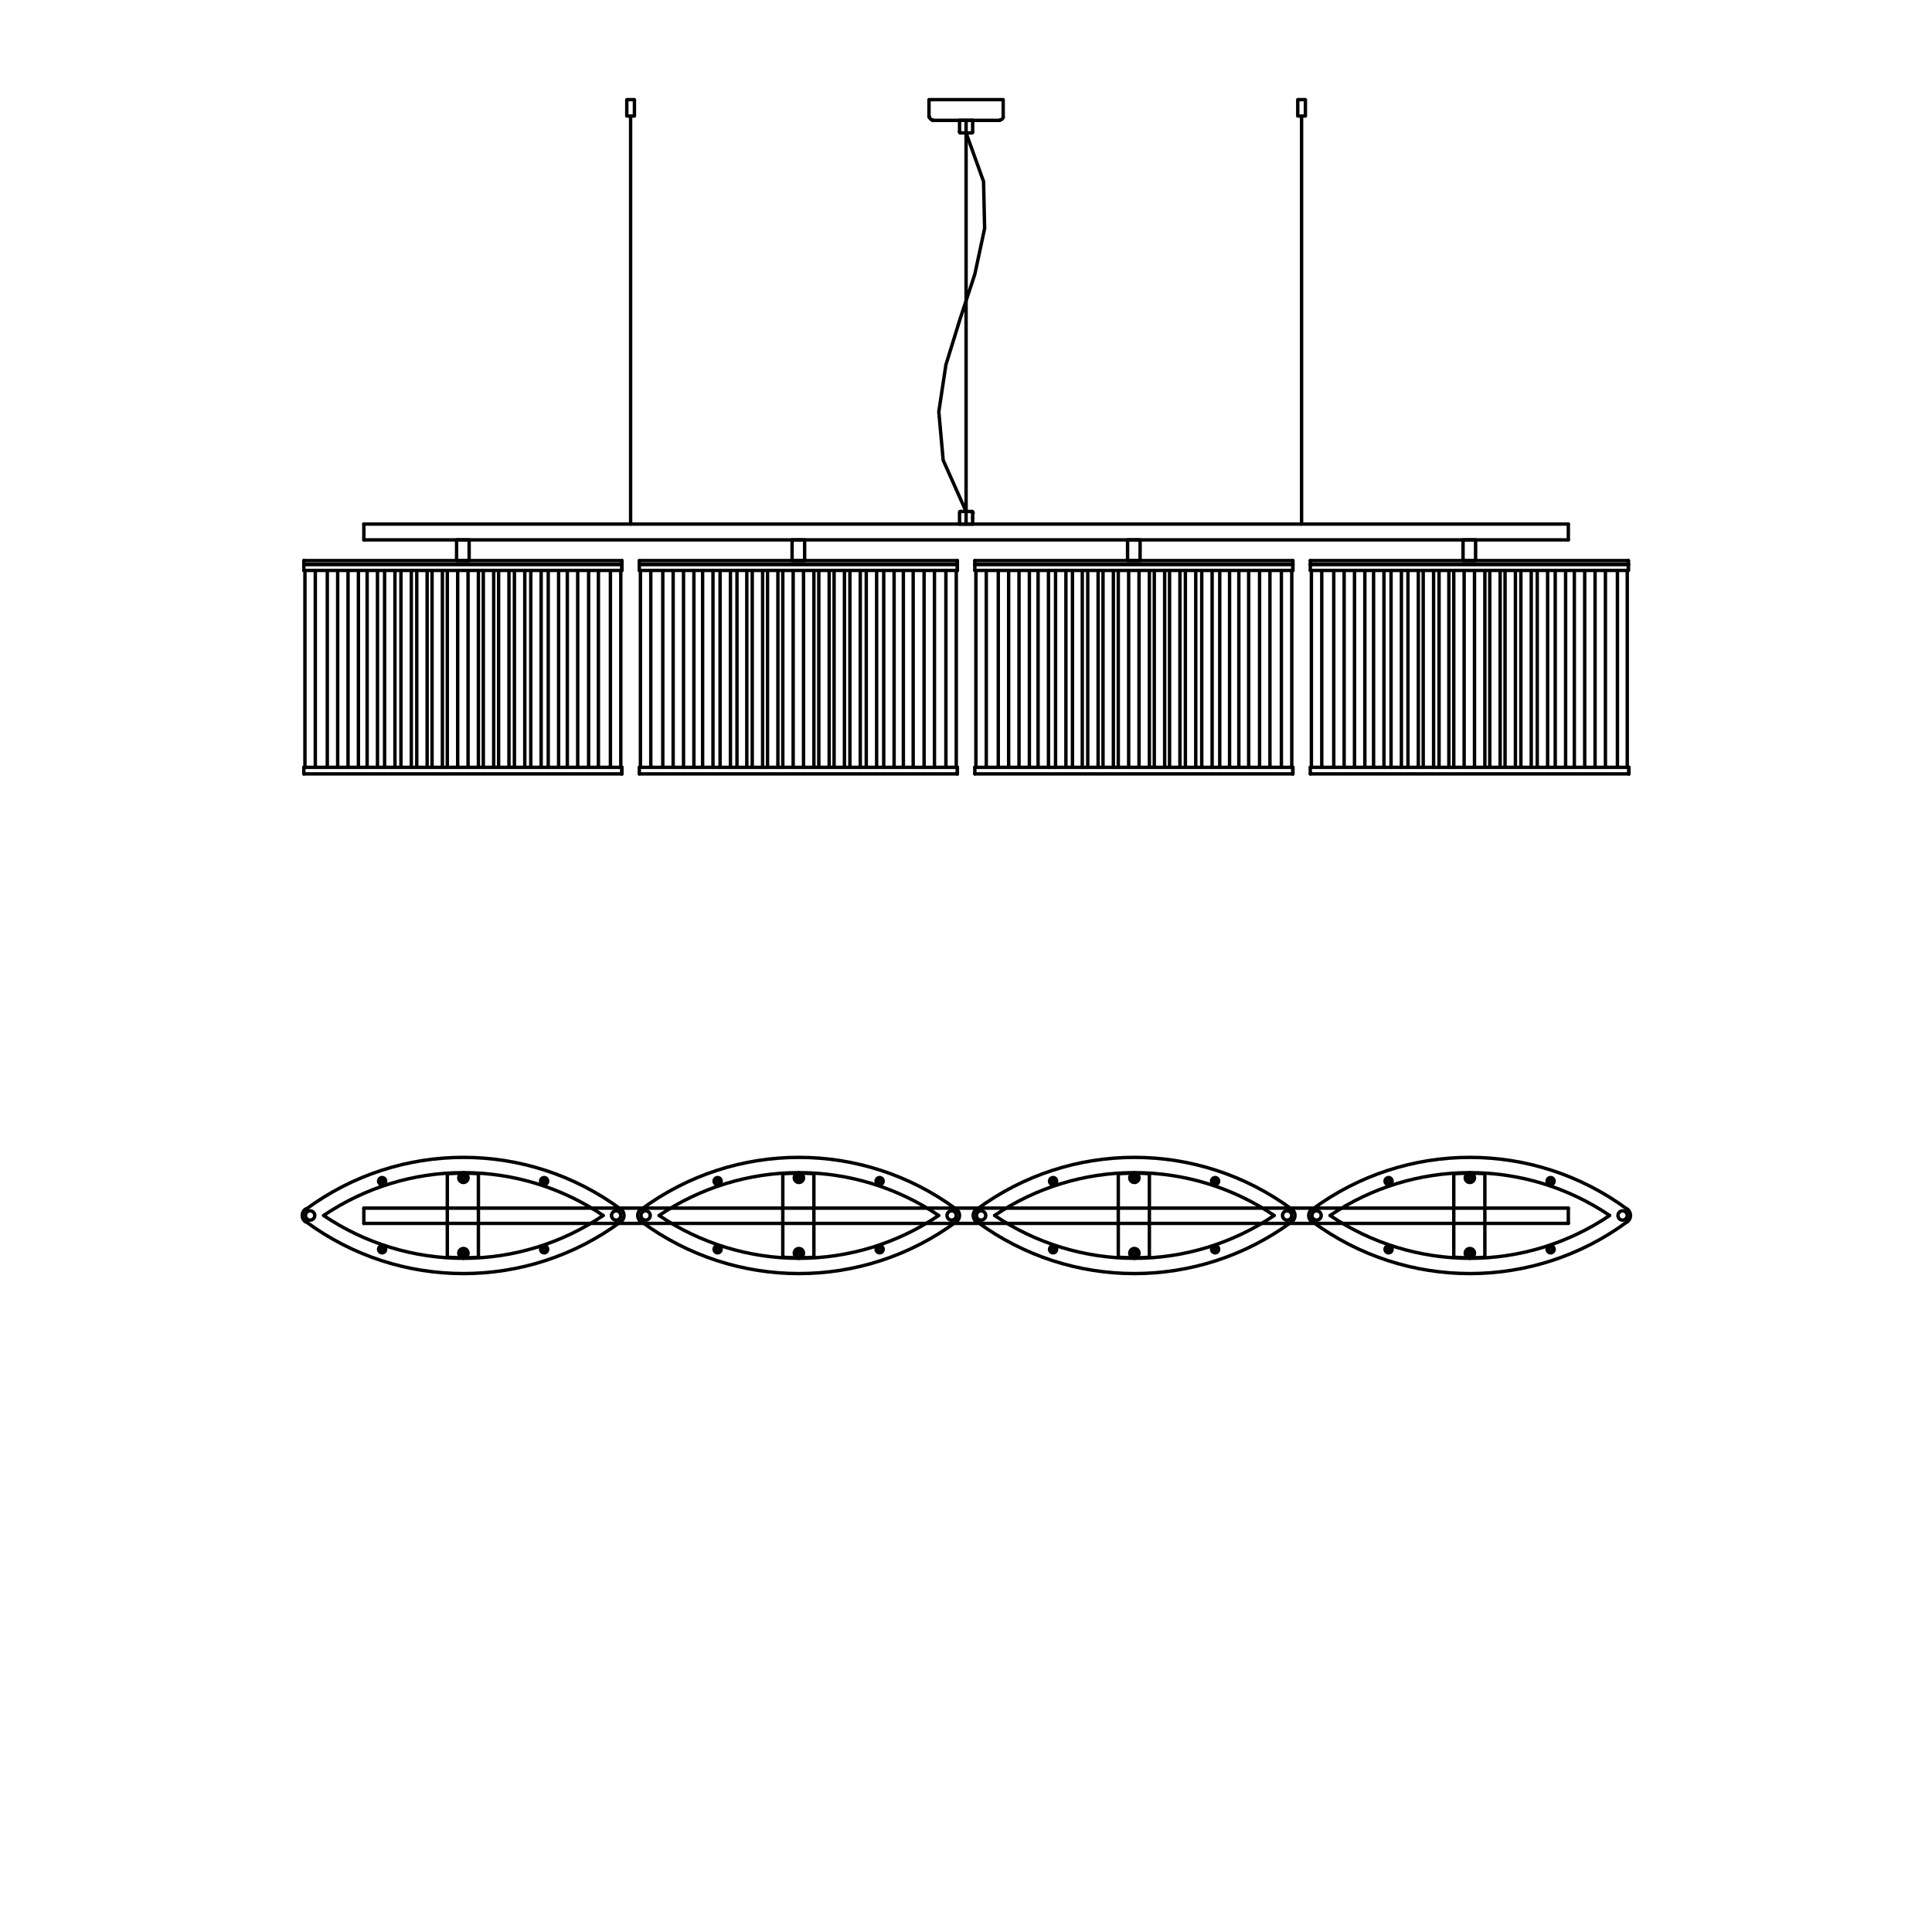 <?xml version="1.0" encoding="utf-8"?>
<!-- Generator: Adobe Illustrator 15.0.0, SVG Export Plug-In . SVG Version: 6.00 Build 0)  -->
<!DOCTYPE svg PUBLIC "-//W3C//DTD SVG 1.1//EN" "http://www.w3.org/Graphics/SVG/1.1/DTD/svg11.dtd">
<svg version="1.1" id="Ebene_1" xmlns="http://www.w3.org/2000/svg" xmlns:xlink="http://www.w3.org/1999/xlink" x="0px" y="0px"
	 width="425px" height="425px" viewBox="0 0 425 425" enable-background="new 0 0 425 425" xml:space="preserve">
<g>
	<defs>
		<polyline id="SVGID_1_" points="0,425 425.16,425 425.16,-0.16 0,-0.16 0,425 		"/>
	</defs>
	<clipPath id="SVGID_2_">
		<use xlink:href="#SVGID_1_"  overflow="visible"/>
	</clipPath>
	
		<path clip-path="url(#SVGID_2_)" fill="none" stroke="#000000" stroke-width="0.75" stroke-linecap="round" stroke-linejoin="round" stroke-miterlimit="10" d="
		M214.866,268.718c20.599,15.256,48.749,15.256,69.348,0"/>
	
		<path clip-path="url(#SVGID_2_)" fill="none" stroke="#000000" stroke-width="0.75" stroke-linecap="round" stroke-linejoin="round" stroke-miterlimit="10" d="
		M284.21,266.038c-20.6-15.252-48.747-15.251-69.344,0.004"/>
	
		<path clip-path="url(#SVGID_2_)" fill="none" stroke="#000000" stroke-width="0.75" stroke-linecap="round" stroke-linejoin="round" stroke-miterlimit="10" d="
		M218.799,267.387c9.078,6.135,19.784,9.413,30.741,9.413"/>
	
		<path clip-path="url(#SVGID_2_)" fill="none" stroke="#000000" stroke-width="0.75" stroke-linecap="round" stroke-linejoin="round" stroke-miterlimit="10" d="
		M249.54,257.96c-10.957,0-21.663,3.278-30.741,9.414"/>
	
		<line clip-path="url(#SVGID_2_)" fill="none" stroke="#000000" stroke-width="0.75" stroke-linecap="round" stroke-linejoin="round" stroke-miterlimit="10" x1="80.04" y1="269.12" x2="345" y2="269.12"/>
	
		<line clip-path="url(#SVGID_2_)" fill="none" stroke="#000000" stroke-width="0.75" stroke-linecap="round" stroke-linejoin="round" stroke-miterlimit="10" x1="80.04" y1="265.76" x2="345" y2="265.76"/>
	
		<path clip-path="url(#SVGID_2_)" fill="none" stroke="#000000" stroke-width="0.75" stroke-linecap="round" stroke-linejoin="round" stroke-miterlimit="10" d="
		M136.609,266.038c-20.599-15.252-48.746-15.251-69.343,0.004"/>
	
		<path clip-path="url(#SVGID_2_)" fill="none" stroke="#000000" stroke-width="0.75" stroke-linecap="round" stroke-linejoin="round" stroke-miterlimit="10" d="
		M67.266,268.718c20.599,15.256,48.749,15.256,69.348,0"/>
	
		<path clip-path="url(#SVGID_2_)" fill="none" stroke="#000000" stroke-width="0.75" stroke-linecap="round" stroke-linejoin="round" stroke-miterlimit="10" d="
		M71.199,267.387c9.078,6.135,19.785,9.413,30.741,9.413"/>
	
		<path clip-path="url(#SVGID_2_)" fill="none" stroke="#000000" stroke-width="0.75" stroke-linecap="round" stroke-linejoin="round" stroke-miterlimit="10" d="
		M101.94,257.96c-10.957,0-21.663,3.278-30.741,9.414"/>
	
		<path clip-path="url(#SVGID_2_)" fill="none" stroke="#000000" stroke-width="0.75" stroke-linecap="round" stroke-linejoin="round" stroke-miterlimit="10" d="
		M67.185,265.981c-0.443,0.328-0.705,0.848-0.705,1.398c0,0.552,0.261,1.07,0.705,1.398"/>
	
		<path clip-path="url(#SVGID_2_)" fill="none" stroke="#000000" stroke-width="0.75" stroke-linecap="round" stroke-linejoin="round" stroke-miterlimit="10" d="
		M68.22,266.36c-0.563,0-1.02,0.456-1.02,1.02s0.457,1.021,1.02,1.021c0.563,0,1.02-0.457,1.02-1.021S68.783,266.36,68.22,266.36"/>
	
		<path clip-path="url(#SVGID_2_)" fill="none" stroke="#000000" stroke-width="0.75" stroke-linecap="round" stroke-linejoin="round" stroke-miterlimit="10" d="
		M141.066,268.718c20.599,15.256,48.749,15.256,69.348,0"/>
	
		<path clip-path="url(#SVGID_2_)" fill="none" stroke="#000000" stroke-width="0.75" stroke-linecap="round" stroke-linejoin="round" stroke-miterlimit="10" d="
		M210.41,266.038c-20.599-15.252-48.747-15.251-69.344,0.004"/>
	
		<path clip-path="url(#SVGID_2_)" fill="none" stroke="#000000" stroke-width="0.75" stroke-linecap="round" stroke-linejoin="round" stroke-miterlimit="10" d="
		M144.999,267.387c9.078,6.135,19.784,9.413,30.741,9.413"/>
	
		<path clip-path="url(#SVGID_2_)" fill="none" stroke="#000000" stroke-width="0.75" stroke-linecap="round" stroke-linejoin="round" stroke-miterlimit="10" d="
		M175.74,257.96c-10.957,0-21.663,3.278-30.741,9.414"/>
	
		<path clip-path="url(#SVGID_2_)" fill="none" stroke="#000000" stroke-width="0.75" stroke-linecap="round" stroke-linejoin="round" stroke-miterlimit="10" d="
		M132.677,267.371c-9.077-6.134-19.782-9.411-30.737-9.411"/>
	
		<path clip-path="url(#SVGID_2_)" fill="none" stroke="#000000" stroke-width="0.75" stroke-linecap="round" stroke-linejoin="round" stroke-miterlimit="10" d="
		M101.94,276.8c10.957,0,21.663-3.278,30.741-9.413"/>
	
		<line clip-path="url(#SVGID_2_)" fill="none" stroke="#000000" stroke-width="0.75" stroke-linecap="round" stroke-linejoin="round" stroke-miterlimit="10" x1="80.04" y1="265.76" x2="80.04" y2="269.12"/>
	
		<path clip-path="url(#SVGID_2_)" fill="none" stroke="#000000" stroke-width="0.75" stroke-linecap="round" stroke-linejoin="round" stroke-miterlimit="10" d="
		M84.06,259.4c-0.232,0-0.42,0.188-0.42,0.42c0,0.231,0.188,0.42,0.42,0.42s0.42-0.188,0.42-0.42
		C84.48,259.588,84.292,259.4,84.06,259.4"/>
	
		<path clip-path="url(#SVGID_2_)" fill="none" stroke="#000000" stroke-width="0.75" stroke-linecap="round" stroke-linejoin="round" stroke-miterlimit="10" d="
		M84.06,274.4c-0.232,0-0.42,0.188-0.42,0.42c0,0.231,0.188,0.42,0.42,0.42s0.42-0.188,0.42-0.42
		C84.48,274.588,84.292,274.4,84.06,274.4"/>
	
		<path clip-path="url(#SVGID_2_)" fill="none" stroke="#000000" stroke-width="0.75" stroke-linecap="round" stroke-linejoin="round" stroke-miterlimit="10" d="
		M84.06,259.04c-0.431,0-0.78,0.35-0.78,0.78s0.35,0.779,0.78,0.779s0.78-0.349,0.78-0.779S84.491,259.04,84.06,259.04"/>
	
		<path clip-path="url(#SVGID_2_)" fill="none" stroke="#000000" stroke-width="0.75" stroke-linecap="round" stroke-linejoin="round" stroke-miterlimit="10" d="
		M84.06,274.04c-0.431,0-0.78,0.35-0.78,0.78s0.35,0.779,0.78,0.779s0.78-0.349,0.78-0.779S84.491,274.04,84.06,274.04"/>
	
		<path clip-path="url(#SVGID_2_)" fill="none" stroke="#000000" stroke-width="0.75" stroke-linecap="round" stroke-linejoin="round" stroke-miterlimit="10" d="
		M101.94,258.68c-0.232,0-0.42,0.188-0.42,0.42c0,0.232,0.188,0.42,0.42,0.42s0.42-0.188,0.42-0.42
		C102.36,258.868,102.172,258.68,101.94,258.68"/>
	
		<path clip-path="url(#SVGID_2_)" fill="none" stroke="#000000" stroke-width="0.75" stroke-linecap="round" stroke-linejoin="round" stroke-miterlimit="10" d="
		M101.94,258.08c-0.563,0-1.02,0.457-1.02,1.02c0,0.563,0.457,1.021,1.02,1.021s1.02-0.457,1.02-1.021
		C102.96,258.537,102.503,258.08,101.94,258.08"/>
	
		<path clip-path="url(#SVGID_2_)" fill="none" stroke="#000000" stroke-width="0.75" stroke-linecap="round" stroke-linejoin="round" stroke-miterlimit="10" d="
		M101.94,258.08c-1.134,0-2.269,0.035-3.401,0.105"/>
	
		<path clip-path="url(#SVGID_2_)" fill="none" stroke="#000000" stroke-width="0.75" stroke-linecap="round" stroke-linejoin="round" stroke-miterlimit="10" d="
		M105.336,258.186c-1.131-0.07-2.263-0.105-3.396-0.105"/>
	
		<path clip-path="url(#SVGID_2_)" fill="none" stroke="#000000" stroke-width="0.75" stroke-linecap="round" stroke-linejoin="round" stroke-miterlimit="10" d="
		M101.94,275.24c-0.232,0-0.42,0.188-0.42,0.42c0,0.231,0.188,0.42,0.42,0.42s0.42-0.188,0.42-0.42
		C102.36,275.428,102.172,275.24,101.94,275.24"/>
	
		<path clip-path="url(#SVGID_2_)" fill="none" stroke="#000000" stroke-width="0.75" stroke-linecap="round" stroke-linejoin="round" stroke-miterlimit="10" d="
		M101.94,274.64c-0.563,0-1.02,0.457-1.02,1.021s0.457,1.02,1.02,1.02s1.02-0.456,1.02-1.02S102.503,274.64,101.94,274.64"/>
	
		<path clip-path="url(#SVGID_2_)" fill="none" stroke="#000000" stroke-width="0.75" stroke-linecap="round" stroke-linejoin="round" stroke-miterlimit="10" d="
		M98.539,276.574c1.132,0.07,2.267,0.105,3.401,0.105"/>
	
		<path clip-path="url(#SVGID_2_)" fill="none" stroke="#000000" stroke-width="0.75" stroke-linecap="round" stroke-linejoin="round" stroke-miterlimit="10" d="
		M101.94,276.68c1.135,0,2.269-0.035,3.401-0.105"/>
	
		<line clip-path="url(#SVGID_2_)" fill="none" stroke="#000000" stroke-width="0.75" stroke-linecap="round" stroke-linejoin="round" stroke-miterlimit="10" x1="98.4" y1="258.2" x2="98.4" y2="276.56"/>
	
		<line clip-path="url(#SVGID_2_)" fill="none" stroke="#000000" stroke-width="0.75" stroke-linecap="round" stroke-linejoin="round" stroke-miterlimit="10" x1="105.24" y1="258.2" x2="105.24" y2="276.56"/>
	
		<path clip-path="url(#SVGID_2_)" fill="none" stroke="#000000" stroke-width="0.75" stroke-linecap="round" stroke-linejoin="round" stroke-miterlimit="10" d="
		M119.7,259.4c-0.232,0-0.42,0.188-0.42,0.42c0,0.231,0.188,0.42,0.42,0.42s0.42-0.188,0.42-0.42
		C120.12,259.588,119.932,259.4,119.7,259.4"/>
	
		<path clip-path="url(#SVGID_2_)" fill="none" stroke="#000000" stroke-width="0.75" stroke-linecap="round" stroke-linejoin="round" stroke-miterlimit="10" d="
		M119.7,259.04c-0.431,0-0.78,0.35-0.78,0.78s0.349,0.779,0.78,0.779c0.431,0,0.78-0.349,0.78-0.779S120.131,259.04,119.7,259.04"/>
	
		<path clip-path="url(#SVGID_2_)" fill="none" stroke="#000000" stroke-width="0.75" stroke-linecap="round" stroke-linejoin="round" stroke-miterlimit="10" d="
		M119.7,274.4c-0.232,0-0.42,0.188-0.42,0.42c0,0.231,0.188,0.42,0.42,0.42s0.42-0.188,0.42-0.42
		C120.12,274.588,119.932,274.4,119.7,274.4"/>
	
		<path clip-path="url(#SVGID_2_)" fill="none" stroke="#000000" stroke-width="0.75" stroke-linecap="round" stroke-linejoin="round" stroke-miterlimit="10" d="
		M119.7,274.04c-0.431,0-0.78,0.35-0.78,0.78s0.349,0.779,0.78,0.779c0.431,0,0.78-0.349,0.78-0.779S120.131,274.04,119.7,274.04"/>
	
		<path clip-path="url(#SVGID_2_)" fill="none" stroke="#000000" stroke-width="0.75" stroke-linecap="round" stroke-linejoin="round" stroke-miterlimit="10" d="
		M140.984,265.981c-0.443,0.328-0.705,0.848-0.705,1.398c0,0.552,0.262,1.07,0.705,1.398"/>
	
		<path clip-path="url(#SVGID_2_)" fill="none" stroke="#000000" stroke-width="0.75" stroke-linecap="round" stroke-linejoin="round" stroke-miterlimit="10" d="
		M142.02,266.36c-0.563,0-1.02,0.456-1.02,1.02s0.457,1.021,1.02,1.021s1.02-0.457,1.02-1.021S142.583,266.36,142.02,266.36"/>
	
		<path clip-path="url(#SVGID_2_)" fill="none" stroke="#000000" stroke-width="0.75" stroke-linecap="round" stroke-linejoin="round" stroke-miterlimit="10" d="
		M136.576,268.778c0.443-0.328,0.704-0.847,0.704-1.398c0-0.551-0.261-1.07-0.704-1.398"/>
	
		<path clip-path="url(#SVGID_2_)" fill="none" stroke="#000000" stroke-width="0.75" stroke-linecap="round" stroke-linejoin="round" stroke-miterlimit="10" d="
		M135.54,266.36c-0.563,0-1.02,0.456-1.02,1.02s0.457,1.021,1.02,1.021s1.02-0.457,1.02-1.021S136.104,266.36,135.54,266.36"/>
	
		<path clip-path="url(#SVGID_2_)" fill="none" stroke="#000000" stroke-width="0.75" stroke-linecap="round" stroke-linejoin="round" stroke-miterlimit="10" d="
		M206.477,267.371c-9.077-6.134-19.782-9.411-30.736-9.411"/>
	
		<path clip-path="url(#SVGID_2_)" fill="none" stroke="#000000" stroke-width="0.75" stroke-linecap="round" stroke-linejoin="round" stroke-miterlimit="10" d="
		M175.74,276.8c10.957,0,21.663-3.278,30.741-9.413"/>
	
		<path clip-path="url(#SVGID_2_)" fill="none" stroke="#000000" stroke-width="0.75" stroke-linecap="round" stroke-linejoin="round" stroke-miterlimit="10" d="
		M175.74,258.08c-1.135,0-2.269,0.035-3.401,0.105"/>
	
		<path clip-path="url(#SVGID_2_)" fill="none" stroke="#000000" stroke-width="0.75" stroke-linecap="round" stroke-linejoin="round" stroke-miterlimit="10" d="
		M172.339,276.574c1.132,0.07,2.267,0.105,3.401,0.105"/>
	
		<path clip-path="url(#SVGID_2_)" fill="none" stroke="#000000" stroke-width="0.75" stroke-linecap="round" stroke-linejoin="round" stroke-miterlimit="10" d="
		M157.86,259.04c-0.431,0-0.78,0.35-0.78,0.78s0.349,0.779,0.78,0.779c0.431,0,0.78-0.349,0.78-0.779S158.291,259.04,157.86,259.04"
		/>
	
		<path clip-path="url(#SVGID_2_)" fill="none" stroke="#000000" stroke-width="0.75" stroke-linecap="round" stroke-linejoin="round" stroke-miterlimit="10" d="
		M157.86,259.4c-0.232,0-0.42,0.188-0.42,0.42c0,0.231,0.188,0.42,0.42,0.42s0.42-0.188,0.42-0.42
		C158.28,259.588,158.092,259.4,157.86,259.4"/>
	
		<path clip-path="url(#SVGID_2_)" fill="none" stroke="#000000" stroke-width="0.75" stroke-linecap="round" stroke-linejoin="round" stroke-miterlimit="10" d="
		M157.86,274.4c-0.232,0-0.42,0.188-0.42,0.42c0,0.231,0.188,0.42,0.42,0.42s0.42-0.188,0.42-0.42
		C158.28,274.588,158.092,274.4,157.86,274.4"/>
	
		<path clip-path="url(#SVGID_2_)" fill="none" stroke="#000000" stroke-width="0.75" stroke-linecap="round" stroke-linejoin="round" stroke-miterlimit="10" d="
		M157.86,274.04c-0.431,0-0.78,0.35-0.78,0.78s0.349,0.779,0.78,0.779c0.431,0,0.78-0.349,0.78-0.779S158.291,274.04,157.86,274.04"
		/>
	
		<line clip-path="url(#SVGID_2_)" fill="none" stroke="#000000" stroke-width="0.75" stroke-linecap="round" stroke-linejoin="round" stroke-miterlimit="10" x1="172.2" y1="258.2" x2="172.2" y2="276.56"/>
	
		<path clip-path="url(#SVGID_2_)" fill="none" stroke="#000000" stroke-width="0.75" stroke-linecap="round" stroke-linejoin="round" stroke-miterlimit="10" d="
		M175.74,258.68c-0.232,0-0.42,0.188-0.42,0.42c0,0.232,0.188,0.42,0.42,0.42c0.232,0,0.42-0.188,0.42-0.42
		C176.16,258.868,175.972,258.68,175.74,258.68"/>
	
		<path clip-path="url(#SVGID_2_)" fill="none" stroke="#000000" stroke-width="0.75" stroke-linecap="round" stroke-linejoin="round" stroke-miterlimit="10" d="
		M179.136,258.186c-1.13-0.07-2.263-0.105-3.396-0.105"/>
	
		<path clip-path="url(#SVGID_2_)" fill="none" stroke="#000000" stroke-width="0.75" stroke-linecap="round" stroke-linejoin="round" stroke-miterlimit="10" d="
		M175.74,258.08c-0.563,0-1.02,0.457-1.02,1.02c0,0.563,0.457,1.021,1.02,1.021c0.563,0,1.02-0.457,1.02-1.021
		C176.76,258.537,176.303,258.08,175.74,258.08"/>
	
		<path clip-path="url(#SVGID_2_)" fill="none" stroke="#000000" stroke-width="0.75" stroke-linecap="round" stroke-linejoin="round" stroke-miterlimit="10" d="
		M175.74,275.24c-0.232,0-0.42,0.188-0.42,0.42c0,0.231,0.188,0.42,0.42,0.42c0.232,0,0.42-0.188,0.42-0.42
		C176.16,275.428,175.972,275.24,175.74,275.24"/>
	
		<path clip-path="url(#SVGID_2_)" fill="none" stroke="#000000" stroke-width="0.75" stroke-linecap="round" stroke-linejoin="round" stroke-miterlimit="10" d="
		M175.74,276.68c1.134,0,2.269-0.035,3.401-0.105"/>
	
		<path clip-path="url(#SVGID_2_)" fill="none" stroke="#000000" stroke-width="0.75" stroke-linecap="round" stroke-linejoin="round" stroke-miterlimit="10" d="
		M175.74,274.64c-0.563,0-1.02,0.457-1.02,1.021s0.457,1.02,1.02,1.02c0.563,0,1.02-0.456,1.02-1.02S176.303,274.64,175.74,274.64"
		/>
	
		<line clip-path="url(#SVGID_2_)" fill="none" stroke="#000000" stroke-width="0.75" stroke-linecap="round" stroke-linejoin="round" stroke-miterlimit="10" x1="179.04" y1="258.2" x2="179.04" y2="276.56"/>
	
		<path clip-path="url(#SVGID_2_)" fill="none" stroke="#000000" stroke-width="0.75" stroke-linecap="round" stroke-linejoin="round" stroke-miterlimit="10" d="
		M210.375,268.778c0.443-0.328,0.705-0.847,0.705-1.398c0-0.551-0.261-1.07-0.705-1.398"/>
	
		<path clip-path="url(#SVGID_2_)" fill="none" stroke="#000000" stroke-width="0.75" stroke-linecap="round" stroke-linejoin="round" stroke-miterlimit="10" d="
		M193.5,259.04c-0.431,0-0.78,0.35-0.78,0.78s0.349,0.779,0.78,0.779s0.78-0.349,0.78-0.779S193.931,259.04,193.5,259.04"/>
	
		<path clip-path="url(#SVGID_2_)" fill="none" stroke="#000000" stroke-width="0.75" stroke-linecap="round" stroke-linejoin="round" stroke-miterlimit="10" d="
		M193.5,259.4c-0.232,0-0.42,0.188-0.42,0.42c0,0.231,0.188,0.42,0.42,0.42s0.42-0.188,0.42-0.42
		C193.92,259.588,193.732,259.4,193.5,259.4"/>
	
		<path clip-path="url(#SVGID_2_)" fill="none" stroke="#000000" stroke-width="0.75" stroke-linecap="round" stroke-linejoin="round" stroke-miterlimit="10" d="
		M193.5,274.4c-0.232,0-0.42,0.188-0.42,0.42c0,0.231,0.188,0.42,0.42,0.42s0.42-0.188,0.42-0.42
		C193.92,274.588,193.732,274.4,193.5,274.4"/>
	
		<path clip-path="url(#SVGID_2_)" fill="none" stroke="#000000" stroke-width="0.75" stroke-linecap="round" stroke-linejoin="round" stroke-miterlimit="10" d="
		M193.5,274.04c-0.431,0-0.78,0.35-0.78,0.78s0.349,0.779,0.78,0.779s0.78-0.349,0.78-0.779S193.931,274.04,193.5,274.04"/>
	
		<path clip-path="url(#SVGID_2_)" fill="none" stroke="#000000" stroke-width="0.75" stroke-linecap="round" stroke-linejoin="round" stroke-miterlimit="10" d="
		M209.34,266.36c-0.563,0-1.02,0.456-1.02,1.02s0.457,1.021,1.02,1.021c0.563,0,1.02-0.457,1.02-1.021S209.903,266.36,209.34,266.36
		"/>
	
		<path clip-path="url(#SVGID_2_)" fill="none" stroke="#000000" stroke-width="0.75" stroke-linecap="round" stroke-linejoin="round" stroke-miterlimit="10" d="
		M214.784,265.981c-0.442,0.328-0.704,0.848-0.704,1.398c0,0.552,0.262,1.07,0.704,1.398"/>
	
		<path clip-path="url(#SVGID_2_)" fill="none" stroke="#000000" stroke-width="0.75" stroke-linecap="round" stroke-linejoin="round" stroke-miterlimit="10" d="
		M215.82,266.36c-0.563,0-1.021,0.456-1.021,1.02s0.457,1.021,1.021,1.021s1.02-0.457,1.02-1.021S216.384,266.36,215.82,266.36"/>
	
		<path clip-path="url(#SVGID_2_)" fill="none" stroke="#000000" stroke-width="0.75" stroke-linecap="round" stroke-linejoin="round" stroke-miterlimit="10" d="
		M280.276,267.371c-9.077-6.134-19.781-9.411-30.736-9.411"/>
	
		<path clip-path="url(#SVGID_2_)" fill="none" stroke="#000000" stroke-width="0.75" stroke-linecap="round" stroke-linejoin="round" stroke-miterlimit="10" d="
		M249.54,276.8c10.957,0,21.663-3.278,30.741-9.413"/>
	
		<path clip-path="url(#SVGID_2_)" fill="none" stroke="#000000" stroke-width="0.75" stroke-linecap="round" stroke-linejoin="round" stroke-miterlimit="10" d="
		M249.54,258.68c-0.232,0-0.42,0.188-0.42,0.42c0,0.232,0.188,0.42,0.42,0.42c0.231,0,0.42-0.188,0.42-0.42
		C249.96,258.868,249.771,258.68,249.54,258.68"/>
	
		<path clip-path="url(#SVGID_2_)" fill="none" stroke="#000000" stroke-width="0.75" stroke-linecap="round" stroke-linejoin="round" stroke-miterlimit="10" d="
		M249.54,258.08c-1.135,0-2.269,0.035-3.401,0.105"/>
	
		<path clip-path="url(#SVGID_2_)" fill="none" stroke="#000000" stroke-width="0.75" stroke-linecap="round" stroke-linejoin="round" stroke-miterlimit="10" d="
		M249.54,258.08c-0.563,0-1.021,0.457-1.021,1.02c0,0.563,0.457,1.021,1.021,1.021s1.02-0.457,1.02-1.021
		C250.56,258.537,250.104,258.08,249.54,258.08"/>
	
		<path clip-path="url(#SVGID_2_)" fill="none" stroke="#000000" stroke-width="0.75" stroke-linecap="round" stroke-linejoin="round" stroke-miterlimit="10" d="
		M249.54,275.24c-0.232,0-0.42,0.188-0.42,0.42c0,0.231,0.188,0.42,0.42,0.42c0.231,0,0.42-0.188,0.42-0.42
		C249.96,275.428,249.771,275.24,249.54,275.24"/>
	
		<path clip-path="url(#SVGID_2_)" fill="none" stroke="#000000" stroke-width="0.75" stroke-linecap="round" stroke-linejoin="round" stroke-miterlimit="10" d="
		M246.139,276.574c1.133,0.07,2.267,0.105,3.401,0.105"/>
	
		<path clip-path="url(#SVGID_2_)" fill="none" stroke="#000000" stroke-width="0.75" stroke-linecap="round" stroke-linejoin="round" stroke-miterlimit="10" d="
		M249.54,274.64c-0.563,0-1.021,0.457-1.021,1.021s0.457,1.02,1.021,1.02s1.02-0.456,1.02-1.02S250.104,274.64,249.54,274.64"/>
	
		<path clip-path="url(#SVGID_2_)" fill="none" stroke="#000000" stroke-width="0.75" stroke-linecap="round" stroke-linejoin="round" stroke-miterlimit="10" d="
		M231.66,259.04c-0.431,0-0.78,0.35-0.78,0.78s0.35,0.779,0.78,0.779s0.78-0.349,0.78-0.779S232.091,259.04,231.66,259.04"/>
	
		<path clip-path="url(#SVGID_2_)" fill="none" stroke="#000000" stroke-width="0.75" stroke-linecap="round" stroke-linejoin="round" stroke-miterlimit="10" d="
		M231.66,259.4c-0.232,0-0.42,0.188-0.42,0.42c0,0.231,0.188,0.42,0.42,0.42c0.231,0,0.42-0.188,0.42-0.42
		C232.08,259.588,231.892,259.4,231.66,259.4"/>
	
		<path clip-path="url(#SVGID_2_)" fill="none" stroke="#000000" stroke-width="0.75" stroke-linecap="round" stroke-linejoin="round" stroke-miterlimit="10" d="
		M231.66,274.4c-0.232,0-0.42,0.188-0.42,0.42c0,0.231,0.188,0.42,0.42,0.42c0.231,0,0.42-0.188,0.42-0.42
		C232.08,274.588,231.892,274.4,231.66,274.4"/>
	
		<path clip-path="url(#SVGID_2_)" fill="none" stroke="#000000" stroke-width="0.75" stroke-linecap="round" stroke-linejoin="round" stroke-miterlimit="10" d="
		M231.66,274.04c-0.431,0-0.78,0.35-0.78,0.78s0.35,0.779,0.78,0.779s0.78-0.349,0.78-0.779S232.091,274.04,231.66,274.04"/>
	
		<line clip-path="url(#SVGID_2_)" fill="none" stroke="#000000" stroke-width="0.75" stroke-linecap="round" stroke-linejoin="round" stroke-miterlimit="10" x1="246" y1="258.2" x2="246" y2="276.56"/>
	
		<path clip-path="url(#SVGID_2_)" fill="none" stroke="#000000" stroke-width="0.75" stroke-linecap="round" stroke-linejoin="round" stroke-miterlimit="10" d="
		M252.936,258.186c-1.13-0.07-2.263-0.105-3.396-0.105"/>
	
		<path clip-path="url(#SVGID_2_)" fill="none" stroke="#000000" stroke-width="0.75" stroke-linecap="round" stroke-linejoin="round" stroke-miterlimit="10" d="
		M249.54,276.68c1.135,0,2.269-0.035,3.401-0.105"/>
	
		<line clip-path="url(#SVGID_2_)" fill="none" stroke="#000000" stroke-width="0.75" stroke-linecap="round" stroke-linejoin="round" stroke-miterlimit="10" x1="252.84" y1="258.2" x2="252.84" y2="276.56"/>
	
		<path clip-path="url(#SVGID_2_)" fill="none" stroke="#000000" stroke-width="0.75" stroke-linecap="round" stroke-linejoin="round" stroke-miterlimit="10" d="
		M267.3,259.04c-0.431,0-0.78,0.35-0.78,0.78s0.35,0.779,0.78,0.779s0.78-0.349,0.78-0.779S267.73,259.04,267.3,259.04"/>
	
		<path clip-path="url(#SVGID_2_)" fill="none" stroke="#000000" stroke-width="0.75" stroke-linecap="round" stroke-linejoin="round" stroke-miterlimit="10" d="
		M267.3,259.4c-0.231,0-0.42,0.188-0.42,0.42c0,0.231,0.188,0.42,0.42,0.42c0.232,0,0.42-0.188,0.42-0.42
		C267.72,259.588,267.532,259.4,267.3,259.4"/>
	
		<path clip-path="url(#SVGID_2_)" fill="none" stroke="#000000" stroke-width="0.75" stroke-linecap="round" stroke-linejoin="round" stroke-miterlimit="10" d="
		M267.3,274.4c-0.231,0-0.42,0.188-0.42,0.42c0,0.231,0.188,0.42,0.42,0.42c0.232,0,0.42-0.188,0.42-0.42
		C267.72,274.588,267.532,274.4,267.3,274.4"/>
	
		<path clip-path="url(#SVGID_2_)" fill="none" stroke="#000000" stroke-width="0.75" stroke-linecap="round" stroke-linejoin="round" stroke-miterlimit="10" d="
		M267.3,274.04c-0.431,0-0.78,0.35-0.78,0.78s0.35,0.779,0.78,0.779s0.78-0.349,0.78-0.779S267.73,274.04,267.3,274.04"/>
	
		<path clip-path="url(#SVGID_2_)" fill="none" stroke="#000000" stroke-width="0.75" stroke-linecap="round" stroke-linejoin="round" stroke-miterlimit="10" d="
		M283.14,266.36c-0.563,0-1.02,0.456-1.02,1.02s0.456,1.021,1.02,1.021s1.021-0.457,1.021-1.021S283.703,266.36,283.14,266.36"/>
	
		<path clip-path="url(#SVGID_2_)" fill="none" stroke="#000000" stroke-width="0.75" stroke-linecap="round" stroke-linejoin="round" stroke-miterlimit="10" d="
		M284.176,268.778c0.442-0.328,0.704-0.847,0.704-1.398c0-0.551-0.262-1.07-0.704-1.398"/>
	
		<path clip-path="url(#SVGID_2_)" fill="none" stroke="#000000" stroke-width="0.75" stroke-linecap="round" stroke-linejoin="round" stroke-miterlimit="10" d="
		M354.077,267.371c-9.077-6.134-19.782-9.411-30.737-9.411"/>
	
		<path clip-path="url(#SVGID_2_)" fill="none" stroke="#000000" stroke-width="0.75" stroke-linecap="round" stroke-linejoin="round" stroke-miterlimit="10" d="
		M323.34,276.8c10.957,0,21.663-3.278,30.741-9.413"/>
	
		<path clip-path="url(#SVGID_2_)" fill="none" stroke="#000000" stroke-width="0.75" stroke-linecap="round" stroke-linejoin="round" stroke-miterlimit="10" d="
		M358.01,266.038c-20.599-15.252-48.746-15.251-69.344,0.004"/>
	
		<path clip-path="url(#SVGID_2_)" fill="none" stroke="#000000" stroke-width="0.75" stroke-linecap="round" stroke-linejoin="round" stroke-miterlimit="10" d="
		M288.666,268.718c20.599,15.256,48.749,15.256,69.348,0"/>
	
		<path clip-path="url(#SVGID_2_)" fill="none" stroke="#000000" stroke-width="0.75" stroke-linecap="round" stroke-linejoin="round" stroke-miterlimit="10" d="
		M356.94,266.36c-0.563,0-1.021,0.456-1.021,1.02s0.457,1.021,1.021,1.021c0.563,0,1.02-0.457,1.02-1.021
		S357.503,266.36,356.94,266.36"/>
	
		<path clip-path="url(#SVGID_2_)" fill="none" stroke="#000000" stroke-width="0.75" stroke-linecap="round" stroke-linejoin="round" stroke-miterlimit="10" d="
		M357.976,268.778c0.443-0.328,0.704-0.847,0.704-1.398c0-0.551-0.261-1.07-0.704-1.398"/>
	
		<path clip-path="url(#SVGID_2_)" fill="none" stroke="#000000" stroke-width="0.75" stroke-linecap="round" stroke-linejoin="round" stroke-miterlimit="10" d="
		M305.46,274.04c-0.431,0-0.78,0.35-0.78,0.78s0.35,0.779,0.78,0.779s0.78-0.349,0.78-0.779S305.891,274.04,305.46,274.04"/>
	
		<path clip-path="url(#SVGID_2_)" fill="none" stroke="#000000" stroke-width="0.75" stroke-linecap="round" stroke-linejoin="round" stroke-miterlimit="10" d="
		M305.46,259.04c-0.431,0-0.78,0.35-0.78,0.78s0.35,0.779,0.78,0.779s0.78-0.349,0.78-0.779S305.891,259.04,305.46,259.04"/>
	
		<path clip-path="url(#SVGID_2_)" fill="none" stroke="#000000" stroke-width="0.75" stroke-linecap="round" stroke-linejoin="round" stroke-miterlimit="10" d="
		M292.599,267.387c9.078,6.135,19.784,9.413,30.741,9.413"/>
	
		<path clip-path="url(#SVGID_2_)" fill="none" stroke="#000000" stroke-width="0.75" stroke-linecap="round" stroke-linejoin="round" stroke-miterlimit="10" d="
		M323.34,257.96c-10.957,0-21.663,3.278-30.741,9.414"/>
	
		<line clip-path="url(#SVGID_2_)" fill="none" stroke="#000000" stroke-width="0.75" stroke-linecap="round" stroke-linejoin="round" stroke-miterlimit="10" x1="319.8" y1="258.2" x2="319.8" y2="276.56"/>
	
		<line clip-path="url(#SVGID_2_)" fill="none" stroke="#000000" stroke-width="0.75" stroke-linecap="round" stroke-linejoin="round" stroke-miterlimit="10" x1="326.64" y1="258.2" x2="326.64" y2="276.56"/>
	
		<path clip-path="url(#SVGID_2_)" fill="none" stroke="#000000" stroke-width="0.75" stroke-linecap="round" stroke-linejoin="round" stroke-miterlimit="10" d="
		M323.34,276.68c1.135,0,2.269-0.035,3.401-0.105"/>
	
		<path clip-path="url(#SVGID_2_)" fill="none" stroke="#000000" stroke-width="0.75" stroke-linecap="round" stroke-linejoin="round" stroke-miterlimit="10" d="
		M341.1,274.04c-0.431,0-0.779,0.35-0.779,0.78s0.349,0.779,0.779,0.779c0.432,0,0.78-0.349,0.78-0.779S341.531,274.04,341.1,274.04
		"/>
	
		<path clip-path="url(#SVGID_2_)" fill="none" stroke="#000000" stroke-width="0.75" stroke-linecap="round" stroke-linejoin="round" stroke-miterlimit="10" d="
		M341.1,274.4c-0.231,0-0.42,0.188-0.42,0.42c0,0.231,0.188,0.42,0.42,0.42c0.232,0,0.42-0.188,0.42-0.42
		C341.52,274.588,341.332,274.4,341.1,274.4"/>
	
		<path clip-path="url(#SVGID_2_)" fill="none" stroke="#000000" stroke-width="0.75" stroke-linecap="round" stroke-linejoin="round" stroke-miterlimit="10" d="
		M323.34,274.64c-0.563,0-1.02,0.457-1.02,1.021s0.456,1.02,1.02,1.02s1.021-0.456,1.021-1.02S323.903,274.64,323.34,274.64"/>
	
		<path clip-path="url(#SVGID_2_)" fill="none" stroke="#000000" stroke-width="0.75" stroke-linecap="round" stroke-linejoin="round" stroke-miterlimit="10" d="
		M319.938,276.574c1.133,0.07,2.267,0.105,3.401,0.105"/>
	
		<path clip-path="url(#SVGID_2_)" fill="none" stroke="#000000" stroke-width="0.75" stroke-linecap="round" stroke-linejoin="round" stroke-miterlimit="10" d="
		M323.34,275.24c-0.231,0-0.42,0.188-0.42,0.42c0,0.231,0.188,0.42,0.42,0.42c0.232,0,0.42-0.188,0.42-0.42
		C323.76,275.428,323.572,275.24,323.34,275.24"/>
	
		<path clip-path="url(#SVGID_2_)" fill="none" stroke="#000000" stroke-width="0.75" stroke-linecap="round" stroke-linejoin="round" stroke-miterlimit="10" d="
		M326.735,258.186c-1.13-0.07-2.263-0.105-3.396-0.105"/>
	
		<path clip-path="url(#SVGID_2_)" fill="none" stroke="#000000" stroke-width="0.75" stroke-linecap="round" stroke-linejoin="round" stroke-miterlimit="10" d="
		M341.1,259.4c-0.231,0-0.42,0.188-0.42,0.42c0,0.231,0.188,0.42,0.42,0.42c0.232,0,0.42-0.188,0.42-0.42
		C341.52,259.588,341.332,259.4,341.1,259.4"/>
	
		<path clip-path="url(#SVGID_2_)" fill="none" stroke="#000000" stroke-width="0.75" stroke-linecap="round" stroke-linejoin="round" stroke-miterlimit="10" d="
		M341.1,259.04c-0.431,0-0.779,0.35-0.779,0.78s0.349,0.779,0.779,0.779c0.432,0,0.78-0.349,0.78-0.779S341.531,259.04,341.1,259.04
		"/>
	
		<path clip-path="url(#SVGID_2_)" fill="none" stroke="#000000" stroke-width="0.75" stroke-linecap="round" stroke-linejoin="round" stroke-miterlimit="10" d="
		M323.34,258.08c-0.563,0-1.02,0.457-1.02,1.02c0,0.563,0.456,1.021,1.02,1.021s1.021-0.457,1.021-1.021
		C324.36,258.537,323.903,258.08,323.34,258.08"/>
	
		<path clip-path="url(#SVGID_2_)" fill="none" stroke="#000000" stroke-width="0.75" stroke-linecap="round" stroke-linejoin="round" stroke-miterlimit="10" d="
		M323.34,258.08c-1.135,0-2.269,0.035-3.401,0.105"/>
	
		<path clip-path="url(#SVGID_2_)" fill="none" stroke="#000000" stroke-width="0.75" stroke-linecap="round" stroke-linejoin="round" stroke-miterlimit="10" d="
		M323.34,258.68c-0.231,0-0.42,0.188-0.42,0.42c0,0.232,0.188,0.42,0.42,0.42c0.232,0,0.42-0.188,0.42-0.42
		C323.76,258.868,323.572,258.68,323.34,258.68"/>
	
		<path clip-path="url(#SVGID_2_)" fill="none" stroke="#000000" stroke-width="0.75" stroke-linecap="round" stroke-linejoin="round" stroke-miterlimit="10" d="
		M305.46,274.4c-0.231,0-0.42,0.188-0.42,0.42c0,0.231,0.188,0.42,0.42,0.42c0.232,0,0.42-0.188,0.42-0.42
		C305.88,274.588,305.692,274.4,305.46,274.4"/>
	
		<path clip-path="url(#SVGID_2_)" fill="none" stroke="#000000" stroke-width="0.75" stroke-linecap="round" stroke-linejoin="round" stroke-miterlimit="10" d="
		M289.62,266.36c-0.563,0-1.021,0.456-1.021,1.02s0.457,1.021,1.021,1.021s1.02-0.457,1.02-1.021S290.184,266.36,289.62,266.36"/>
	
		<path clip-path="url(#SVGID_2_)" fill="none" stroke="#000000" stroke-width="0.75" stroke-linecap="round" stroke-linejoin="round" stroke-miterlimit="10" d="
		M305.46,259.4c-0.231,0-0.42,0.188-0.42,0.42c0,0.231,0.188,0.42,0.42,0.42c0.232,0,0.42-0.188,0.42-0.42
		C305.88,259.588,305.692,259.4,305.46,259.4"/>
	
		<path clip-path="url(#SVGID_2_)" fill="none" stroke="#000000" stroke-width="0.75" stroke-linecap="round" stroke-linejoin="round" stroke-miterlimit="10" d="
		M288.584,265.981c-0.442,0.328-0.704,0.848-0.704,1.398c0,0.552,0.262,1.07,0.704,1.398"/>
	
		<line clip-path="url(#SVGID_2_)" fill="none" stroke="#000000" stroke-width="0.75" stroke-linecap="round" stroke-linejoin="round" stroke-miterlimit="10" x1="345" y1="265.76" x2="345" y2="269.12"/>
	
		<line clip-path="url(#SVGID_2_)" fill="none" stroke="#000000" stroke-width="0.75" stroke-linecap="round" stroke-linejoin="round" stroke-miterlimit="10" x1="134.28" y1="125.48" x2="134.28" y2="168.8"/>
	
		<line clip-path="url(#SVGID_2_)" fill="none" stroke="#000000" stroke-width="0.75" stroke-linecap="round" stroke-linejoin="round" stroke-miterlimit="10" x1="136.56" y1="168.8" x2="136.56" y2="125.48"/>
	
		<line clip-path="url(#SVGID_2_)" fill="none" stroke="#000000" stroke-width="0.75" stroke-linecap="round" stroke-linejoin="round" stroke-miterlimit="10" x1="86.88" y1="168.8" x2="86.88" y2="125.48"/>
	
		<line clip-path="url(#SVGID_2_)" fill="none" stroke="#000000" stroke-width="0.75" stroke-linecap="round" stroke-linejoin="round" stroke-miterlimit="10" x1="90.48" y1="168.8" x2="90.48" y2="125.48"/>
	
		<line clip-path="url(#SVGID_2_)" fill="none" stroke="#000000" stroke-width="0.75" stroke-linecap="round" stroke-linejoin="round" stroke-miterlimit="10" x1="88.2" y1="125.48" x2="88.2" y2="168.8"/>
	
		<line clip-path="url(#SVGID_2_)" fill="none" stroke="#000000" stroke-width="0.75" stroke-linecap="round" stroke-linejoin="round" stroke-miterlimit="10" x1="93.96" y1="168.8" x2="93.96" y2="125.48"/>
	
		<line clip-path="url(#SVGID_2_)" fill="none" stroke="#000000" stroke-width="0.75" stroke-linecap="round" stroke-linejoin="round" stroke-miterlimit="10" x1="91.68" y1="125.48" x2="91.68" y2="168.8"/>
	
		<line clip-path="url(#SVGID_2_)" fill="none" stroke="#000000" stroke-width="0.75" stroke-linecap="round" stroke-linejoin="round" stroke-miterlimit="10" x1="97.32" y1="168.8" x2="97.32" y2="125.48"/>
	
		<line clip-path="url(#SVGID_2_)" fill="none" stroke="#000000" stroke-width="0.75" stroke-linecap="round" stroke-linejoin="round" stroke-miterlimit="10" x1="95.04" y1="125.48" x2="95.04" y2="168.8"/>
	
		<line clip-path="url(#SVGID_2_)" fill="none" stroke="#000000" stroke-width="0.75" stroke-linecap="round" stroke-linejoin="round" stroke-miterlimit="10" x1="98.4" y1="125.48" x2="98.4" y2="168.8"/>
	
		<line clip-path="url(#SVGID_2_)" fill="none" stroke="#000000" stroke-width="0.75" stroke-linecap="round" stroke-linejoin="round" stroke-miterlimit="10" x1="100.68" y1="168.8" x2="100.68" y2="125.48"/>
	
		<line clip-path="url(#SVGID_2_)" fill="none" stroke="#000000" stroke-width="0.75" stroke-linecap="round" stroke-linejoin="round" stroke-miterlimit="10" x1="105.24" y1="168.8" x2="105.24" y2="125.48"/>
	
		<line clip-path="url(#SVGID_2_)" fill="none" stroke="#000000" stroke-width="0.75" stroke-linecap="round" stroke-linejoin="round" stroke-miterlimit="10" x1="102.96" y1="125.48" x2="102.96" y2="168.8"/>
	
		<line clip-path="url(#SVGID_2_)" fill="none" stroke="#000000" stroke-width="0.75" stroke-linecap="round" stroke-linejoin="round" stroke-miterlimit="10" x1="108.6" y1="168.8" x2="108.6" y2="125.48"/>
	
		<line clip-path="url(#SVGID_2_)" fill="none" stroke="#000000" stroke-width="0.75" stroke-linecap="round" stroke-linejoin="round" stroke-miterlimit="10" x1="106.32" y1="125.48" x2="106.32" y2="168.8"/>
	
		<line clip-path="url(#SVGID_2_)" fill="none" stroke="#000000" stroke-width="0.75" stroke-linecap="round" stroke-linejoin="round" stroke-miterlimit="10" x1="111.96" y1="168.8" x2="111.96" y2="125.48"/>
	
		<line clip-path="url(#SVGID_2_)" fill="none" stroke="#000000" stroke-width="0.75" stroke-linecap="round" stroke-linejoin="round" stroke-miterlimit="10" x1="109.68" y1="125.48" x2="109.68" y2="168.8"/>
	
		<line clip-path="url(#SVGID_2_)" fill="none" stroke="#000000" stroke-width="0.75" stroke-linecap="round" stroke-linejoin="round" stroke-miterlimit="10" x1="115.44" y1="168.8" x2="115.44" y2="125.48"/>
	
		<line clip-path="url(#SVGID_2_)" fill="none" stroke="#000000" stroke-width="0.75" stroke-linecap="round" stroke-linejoin="round" stroke-miterlimit="10" x1="113.16" y1="125.48" x2="113.16" y2="168.8"/>
	
		<line clip-path="url(#SVGID_2_)" fill="none" stroke="#000000" stroke-width="0.75" stroke-linecap="round" stroke-linejoin="round" stroke-miterlimit="10" x1="119.04" y1="168.8" x2="119.04" y2="125.48"/>
	
		<line clip-path="url(#SVGID_2_)" fill="none" stroke="#000000" stroke-width="0.75" stroke-linecap="round" stroke-linejoin="round" stroke-miterlimit="10" x1="116.76" y1="125.48" x2="116.76" y2="168.8"/>
	
		<line clip-path="url(#SVGID_2_)" fill="none" stroke="#000000" stroke-width="0.75" stroke-linecap="round" stroke-linejoin="round" stroke-miterlimit="10" x1="122.88" y1="168.8" x2="122.88" y2="125.48"/>
	
		<line clip-path="url(#SVGID_2_)" fill="none" stroke="#000000" stroke-width="0.75" stroke-linecap="round" stroke-linejoin="round" stroke-miterlimit="10" x1="120.6" y1="125.48" x2="120.6" y2="168.8"/>
	
		<line clip-path="url(#SVGID_2_)" fill="none" stroke="#000000" stroke-width="0.75" stroke-linecap="round" stroke-linejoin="round" stroke-miterlimit="10" x1="127.08" y1="168.8" x2="127.08" y2="125.48"/>
	
		<line clip-path="url(#SVGID_2_)" fill="none" stroke="#000000" stroke-width="0.75" stroke-linecap="round" stroke-linejoin="round" stroke-miterlimit="10" x1="124.8" y1="125.48" x2="124.8" y2="168.8"/>
	
		<line clip-path="url(#SVGID_2_)" fill="none" stroke="#000000" stroke-width="0.75" stroke-linecap="round" stroke-linejoin="round" stroke-miterlimit="10" x1="131.64" y1="168.8" x2="131.64" y2="125.48"/>
	
		<line clip-path="url(#SVGID_2_)" fill="none" stroke="#000000" stroke-width="0.75" stroke-linecap="round" stroke-linejoin="round" stroke-miterlimit="10" x1="129.48" y1="125.48" x2="129.48" y2="168.8"/>
	
		<line clip-path="url(#SVGID_2_)" fill="none" stroke="#000000" stroke-width="0.75" stroke-linecap="round" stroke-linejoin="round" stroke-miterlimit="10" x1="69.36" y1="168.8" x2="69.36" y2="125.48"/>
	
		<line clip-path="url(#SVGID_2_)" fill="none" stroke="#000000" stroke-width="0.75" stroke-linecap="round" stroke-linejoin="round" stroke-miterlimit="10" x1="67.08" y1="125.48" x2="67.08" y2="168.8"/>
	
		<line clip-path="url(#SVGID_2_)" fill="none" stroke="#000000" stroke-width="0.75" stroke-linecap="round" stroke-linejoin="round" stroke-miterlimit="10" x1="74.28" y1="168.8" x2="74.28" y2="125.48"/>
	
		<line clip-path="url(#SVGID_2_)" fill="none" stroke="#000000" stroke-width="0.75" stroke-linecap="round" stroke-linejoin="round" stroke-miterlimit="10" x1="72" y1="125.48" x2="72" y2="168.8"/>
	
		<line clip-path="url(#SVGID_2_)" fill="none" stroke="#000000" stroke-width="0.75" stroke-linecap="round" stroke-linejoin="round" stroke-miterlimit="10" x1="78.84" y1="168.8" x2="78.84" y2="125.48"/>
	
		<line clip-path="url(#SVGID_2_)" fill="none" stroke="#000000" stroke-width="0.75" stroke-linecap="round" stroke-linejoin="round" stroke-miterlimit="10" x1="76.56" y1="125.48" x2="76.56" y2="168.8"/>
	
		<line clip-path="url(#SVGID_2_)" fill="none" stroke="#000000" stroke-width="0.75" stroke-linecap="round" stroke-linejoin="round" stroke-miterlimit="10" x1="83.04" y1="168.8" x2="83.04" y2="125.48"/>
	
		<line clip-path="url(#SVGID_2_)" fill="none" stroke="#000000" stroke-width="0.75" stroke-linecap="round" stroke-linejoin="round" stroke-miterlimit="10" x1="80.76" y1="125.48" x2="80.76" y2="168.8"/>
	
		<line clip-path="url(#SVGID_2_)" fill="none" stroke="#000000" stroke-width="0.75" stroke-linecap="round" stroke-linejoin="round" stroke-miterlimit="10" x1="84.6" y1="125.48" x2="84.6" y2="168.8"/>
	
		<line clip-path="url(#SVGID_2_)" fill="none" stroke="#000000" stroke-width="0.75" stroke-linecap="round" stroke-linejoin="round" stroke-miterlimit="10" x1="66.84" y1="170.24" x2="136.8" y2="170.24"/>
	
		<line clip-path="url(#SVGID_2_)" fill="none" stroke="#000000" stroke-width="0.75" stroke-linecap="round" stroke-linejoin="round" stroke-miterlimit="10" x1="66.84" y1="168.8" x2="136.8" y2="168.8"/>
	
		<line clip-path="url(#SVGID_2_)" fill="none" stroke="#000000" stroke-width="0.75" stroke-linecap="round" stroke-linejoin="round" stroke-miterlimit="10" x1="66.84" y1="170.24" x2="66.84" y2="168.8"/>
	
		<line clip-path="url(#SVGID_2_)" fill="none" stroke="#000000" stroke-width="0.75" stroke-linecap="round" stroke-linejoin="round" stroke-miterlimit="10" x1="136.8" y1="170.24" x2="136.8" y2="168.8"/>
	
		<line clip-path="url(#SVGID_2_)" fill="none" stroke="#000000" stroke-width="0.75" stroke-linecap="round" stroke-linejoin="round" stroke-miterlimit="10" x1="136.8" y1="170.24" x2="136.8" y2="168.8"/>
	
		<line clip-path="url(#SVGID_2_)" fill="none" stroke="#000000" stroke-width="0.75" stroke-linecap="round" stroke-linejoin="round" stroke-miterlimit="10" x1="66.84" y1="124.16" x2="136.8" y2="124.16"/>
	
		<line clip-path="url(#SVGID_2_)" fill="none" stroke="#000000" stroke-width="0.75" stroke-linecap="round" stroke-linejoin="round" stroke-miterlimit="10" x1="66.84" y1="123.32" x2="136.8" y2="123.32"/>
	
		<line clip-path="url(#SVGID_2_)" fill="none" stroke="#000000" stroke-width="0.75" stroke-linecap="round" stroke-linejoin="round" stroke-miterlimit="10" x1="66.84" y1="124.16" x2="136.8" y2="124.16"/>
	
		<line clip-path="url(#SVGID_2_)" fill="none" stroke="#000000" stroke-width="0.75" stroke-linecap="round" stroke-linejoin="round" stroke-miterlimit="10" x1="66.84" y1="125.48" x2="136.8" y2="125.48"/>
	
		<line clip-path="url(#SVGID_2_)" fill="none" stroke="#000000" stroke-width="0.75" stroke-linecap="round" stroke-linejoin="round" stroke-miterlimit="10" x1="66.84" y1="125.48" x2="66.84" y2="124.16"/>
	
		<line clip-path="url(#SVGID_2_)" fill="none" stroke="#000000" stroke-width="0.75" stroke-linecap="round" stroke-linejoin="round" stroke-miterlimit="10" x1="66.84" y1="124.16" x2="66.84" y2="123.32"/>
	
		<line clip-path="url(#SVGID_2_)" fill="none" stroke="#000000" stroke-width="0.75" stroke-linecap="round" stroke-linejoin="round" stroke-miterlimit="10" x1="136.8" y1="125.48" x2="136.8" y2="124.16"/>
	
		<line clip-path="url(#SVGID_2_)" fill="none" stroke="#000000" stroke-width="0.75" stroke-linecap="round" stroke-linejoin="round" stroke-miterlimit="10" x1="136.8" y1="125.48" x2="136.8" y2="124.16"/>
	
		<line clip-path="url(#SVGID_2_)" fill="none" stroke="#000000" stroke-width="0.75" stroke-linecap="round" stroke-linejoin="round" stroke-miterlimit="10" x1="136.8" y1="124.16" x2="136.8" y2="123.32"/>
	
		<line clip-path="url(#SVGID_2_)" fill="none" stroke="#000000" stroke-width="0.75" stroke-linecap="round" stroke-linejoin="round" stroke-miterlimit="10" x1="136.8" y1="124.16" x2="136.8" y2="123.32"/>
	
		<line clip-path="url(#SVGID_2_)" fill="none" stroke="#000000" stroke-width="0.75" stroke-linecap="round" stroke-linejoin="round" stroke-miterlimit="10" x1="208.08" y1="125.48" x2="208.08" y2="168.8"/>
	
		<line clip-path="url(#SVGID_2_)" fill="none" stroke="#000000" stroke-width="0.75" stroke-linecap="round" stroke-linejoin="round" stroke-miterlimit="10" x1="210.36" y1="168.8" x2="210.36" y2="125.48"/>
	
		<line clip-path="url(#SVGID_2_)" fill="none" stroke="#000000" stroke-width="0.75" stroke-linecap="round" stroke-linejoin="round" stroke-miterlimit="10" x1="160.68" y1="168.8" x2="160.68" y2="125.48"/>
	
		<line clip-path="url(#SVGID_2_)" fill="none" stroke="#000000" stroke-width="0.75" stroke-linecap="round" stroke-linejoin="round" stroke-miterlimit="10" x1="164.28" y1="168.8" x2="164.28" y2="125.48"/>
	
		<line clip-path="url(#SVGID_2_)" fill="none" stroke="#000000" stroke-width="0.75" stroke-linecap="round" stroke-linejoin="round" stroke-miterlimit="10" x1="162.12" y1="125.48" x2="162.12" y2="168.8"/>
	
		<line clip-path="url(#SVGID_2_)" fill="none" stroke="#000000" stroke-width="0.75" stroke-linecap="round" stroke-linejoin="round" stroke-miterlimit="10" x1="167.76" y1="168.8" x2="167.76" y2="125.48"/>
	
		<line clip-path="url(#SVGID_2_)" fill="none" stroke="#000000" stroke-width="0.75" stroke-linecap="round" stroke-linejoin="round" stroke-miterlimit="10" x1="165.48" y1="125.48" x2="165.48" y2="168.8"/>
	
		<line clip-path="url(#SVGID_2_)" fill="none" stroke="#000000" stroke-width="0.75" stroke-linecap="round" stroke-linejoin="round" stroke-miterlimit="10" x1="171.12" y1="168.8" x2="171.12" y2="125.48"/>
	
		<line clip-path="url(#SVGID_2_)" fill="none" stroke="#000000" stroke-width="0.75" stroke-linecap="round" stroke-linejoin="round" stroke-miterlimit="10" x1="168.84" y1="125.48" x2="168.84" y2="168.8"/>
	
		<line clip-path="url(#SVGID_2_)" fill="none" stroke="#000000" stroke-width="0.75" stroke-linecap="round" stroke-linejoin="round" stroke-miterlimit="10" x1="172.2" y1="125.48" x2="172.2" y2="168.8"/>
	
		<line clip-path="url(#SVGID_2_)" fill="none" stroke="#000000" stroke-width="0.75" stroke-linecap="round" stroke-linejoin="round" stroke-miterlimit="10" x1="174.48" y1="168.8" x2="174.48" y2="125.48"/>
	
		<line clip-path="url(#SVGID_2_)" fill="none" stroke="#000000" stroke-width="0.75" stroke-linecap="round" stroke-linejoin="round" stroke-miterlimit="10" x1="179.04" y1="168.8" x2="179.04" y2="125.48"/>
	
		<line clip-path="url(#SVGID_2_)" fill="none" stroke="#000000" stroke-width="0.75" stroke-linecap="round" stroke-linejoin="round" stroke-miterlimit="10" x1="176.76" y1="125.48" x2="176.76" y2="168.8"/>
	
		<line clip-path="url(#SVGID_2_)" fill="none" stroke="#000000" stroke-width="0.75" stroke-linecap="round" stroke-linejoin="round" stroke-miterlimit="10" x1="182.4" y1="168.8" x2="182.4" y2="125.48"/>
	
		<line clip-path="url(#SVGID_2_)" fill="none" stroke="#000000" stroke-width="0.75" stroke-linecap="round" stroke-linejoin="round" stroke-miterlimit="10" x1="180.12" y1="125.48" x2="180.12" y2="168.8"/>
	
		<line clip-path="url(#SVGID_2_)" fill="none" stroke="#000000" stroke-width="0.75" stroke-linecap="round" stroke-linejoin="round" stroke-miterlimit="10" x1="185.76" y1="168.8" x2="185.76" y2="125.48"/>
	
		<line clip-path="url(#SVGID_2_)" fill="none" stroke="#000000" stroke-width="0.75" stroke-linecap="round" stroke-linejoin="round" stroke-miterlimit="10" x1="183.48" y1="125.48" x2="183.48" y2="168.8"/>
	
		<line clip-path="url(#SVGID_2_)" fill="none" stroke="#000000" stroke-width="0.75" stroke-linecap="round" stroke-linejoin="round" stroke-miterlimit="10" x1="189.24" y1="168.8" x2="189.24" y2="125.48"/>
	
		<line clip-path="url(#SVGID_2_)" fill="none" stroke="#000000" stroke-width="0.75" stroke-linecap="round" stroke-linejoin="round" stroke-miterlimit="10" x1="186.96" y1="125.48" x2="186.96" y2="168.8"/>
	
		<line clip-path="url(#SVGID_2_)" fill="none" stroke="#000000" stroke-width="0.75" stroke-linecap="round" stroke-linejoin="round" stroke-miterlimit="10" x1="192.84" y1="168.8" x2="192.84" y2="125.48"/>
	
		<line clip-path="url(#SVGID_2_)" fill="none" stroke="#000000" stroke-width="0.75" stroke-linecap="round" stroke-linejoin="round" stroke-miterlimit="10" x1="190.56" y1="125.48" x2="190.56" y2="168.8"/>
	
		<line clip-path="url(#SVGID_2_)" fill="none" stroke="#000000" stroke-width="0.75" stroke-linecap="round" stroke-linejoin="round" stroke-miterlimit="10" x1="196.68" y1="168.8" x2="196.68" y2="125.48"/>
	
		<line clip-path="url(#SVGID_2_)" fill="none" stroke="#000000" stroke-width="0.75" stroke-linecap="round" stroke-linejoin="round" stroke-miterlimit="10" x1="194.4" y1="125.48" x2="194.4" y2="168.8"/>
	
		<line clip-path="url(#SVGID_2_)" fill="none" stroke="#000000" stroke-width="0.75" stroke-linecap="round" stroke-linejoin="round" stroke-miterlimit="10" x1="200.88" y1="168.8" x2="200.88" y2="125.48"/>
	
		<line clip-path="url(#SVGID_2_)" fill="none" stroke="#000000" stroke-width="0.75" stroke-linecap="round" stroke-linejoin="round" stroke-miterlimit="10" x1="198.72" y1="125.48" x2="198.72" y2="168.8"/>
	
		<line clip-path="url(#SVGID_2_)" fill="none" stroke="#000000" stroke-width="0.75" stroke-linecap="round" stroke-linejoin="round" stroke-miterlimit="10" x1="205.56" y1="168.8" x2="205.56" y2="125.48"/>
	
		<line clip-path="url(#SVGID_2_)" fill="none" stroke="#000000" stroke-width="0.75" stroke-linecap="round" stroke-linejoin="round" stroke-miterlimit="10" x1="203.28" y1="125.48" x2="203.28" y2="168.8"/>
	
		<line clip-path="url(#SVGID_2_)" fill="none" stroke="#000000" stroke-width="0.75" stroke-linecap="round" stroke-linejoin="round" stroke-miterlimit="10" x1="143.16" y1="168.8" x2="143.16" y2="125.48"/>
	
		<line clip-path="url(#SVGID_2_)" fill="none" stroke="#000000" stroke-width="0.75" stroke-linecap="round" stroke-linejoin="round" stroke-miterlimit="10" x1="140.88" y1="125.48" x2="140.88" y2="168.8"/>
	
		<line clip-path="url(#SVGID_2_)" fill="none" stroke="#000000" stroke-width="0.75" stroke-linecap="round" stroke-linejoin="round" stroke-miterlimit="10" x1="148.08" y1="168.8" x2="148.08" y2="125.48"/>
	
		<line clip-path="url(#SVGID_2_)" fill="none" stroke="#000000" stroke-width="0.75" stroke-linecap="round" stroke-linejoin="round" stroke-miterlimit="10" x1="145.8" y1="125.48" x2="145.8" y2="168.8"/>
	
		<line clip-path="url(#SVGID_2_)" fill="none" stroke="#000000" stroke-width="0.75" stroke-linecap="round" stroke-linejoin="round" stroke-miterlimit="10" x1="152.64" y1="168.8" x2="152.64" y2="125.48"/>
	
		<line clip-path="url(#SVGID_2_)" fill="none" stroke="#000000" stroke-width="0.75" stroke-linecap="round" stroke-linejoin="round" stroke-miterlimit="10" x1="150.36" y1="125.48" x2="150.36" y2="168.8"/>
	
		<line clip-path="url(#SVGID_2_)" fill="none" stroke="#000000" stroke-width="0.75" stroke-linecap="round" stroke-linejoin="round" stroke-miterlimit="10" x1="156.84" y1="168.8" x2="156.84" y2="125.48"/>
	
		<line clip-path="url(#SVGID_2_)" fill="none" stroke="#000000" stroke-width="0.75" stroke-linecap="round" stroke-linejoin="round" stroke-miterlimit="10" x1="154.56" y1="125.48" x2="154.56" y2="168.8"/>
	
		<line clip-path="url(#SVGID_2_)" fill="none" stroke="#000000" stroke-width="0.75" stroke-linecap="round" stroke-linejoin="round" stroke-miterlimit="10" x1="158.4" y1="125.48" x2="158.4" y2="168.8"/>
	
		<line clip-path="url(#SVGID_2_)" fill="none" stroke="#000000" stroke-width="0.75" stroke-linecap="round" stroke-linejoin="round" stroke-miterlimit="10" x1="140.64" y1="170.24" x2="210.6" y2="170.24"/>
	
		<line clip-path="url(#SVGID_2_)" fill="none" stroke="#000000" stroke-width="0.75" stroke-linecap="round" stroke-linejoin="round" stroke-miterlimit="10" x1="140.64" y1="168.8" x2="210.6" y2="168.8"/>
	
		<line clip-path="url(#SVGID_2_)" fill="none" stroke="#000000" stroke-width="0.75" stroke-linecap="round" stroke-linejoin="round" stroke-miterlimit="10" x1="140.64" y1="170.24" x2="140.64" y2="168.8"/>
	
		<line clip-path="url(#SVGID_2_)" fill="none" stroke="#000000" stroke-width="0.75" stroke-linecap="round" stroke-linejoin="round" stroke-miterlimit="10" x1="210.6" y1="170.24" x2="210.6" y2="168.8"/>
	
		<line clip-path="url(#SVGID_2_)" fill="none" stroke="#000000" stroke-width="0.75" stroke-linecap="round" stroke-linejoin="round" stroke-miterlimit="10" x1="210.6" y1="170.24" x2="210.6" y2="168.8"/>
	
		<line clip-path="url(#SVGID_2_)" fill="none" stroke="#000000" stroke-width="0.75" stroke-linecap="round" stroke-linejoin="round" stroke-miterlimit="10" x1="140.64" y1="124.16" x2="210.6" y2="124.16"/>
	
		<line clip-path="url(#SVGID_2_)" fill="none" stroke="#000000" stroke-width="0.75" stroke-linecap="round" stroke-linejoin="round" stroke-miterlimit="10" x1="140.64" y1="123.32" x2="210.6" y2="123.32"/>
	
		<line clip-path="url(#SVGID_2_)" fill="none" stroke="#000000" stroke-width="0.75" stroke-linecap="round" stroke-linejoin="round" stroke-miterlimit="10" x1="140.64" y1="124.16" x2="210.6" y2="124.16"/>
	
		<line clip-path="url(#SVGID_2_)" fill="none" stroke="#000000" stroke-width="0.75" stroke-linecap="round" stroke-linejoin="round" stroke-miterlimit="10" x1="140.64" y1="125.48" x2="210.6" y2="125.48"/>
	
		<line clip-path="url(#SVGID_2_)" fill="none" stroke="#000000" stroke-width="0.75" stroke-linecap="round" stroke-linejoin="round" stroke-miterlimit="10" x1="140.64" y1="125.48" x2="140.64" y2="124.16"/>
	
		<line clip-path="url(#SVGID_2_)" fill="none" stroke="#000000" stroke-width="0.75" stroke-linecap="round" stroke-linejoin="round" stroke-miterlimit="10" x1="140.64" y1="124.16" x2="140.64" y2="123.32"/>
	
		<line clip-path="url(#SVGID_2_)" fill="none" stroke="#000000" stroke-width="0.75" stroke-linecap="round" stroke-linejoin="round" stroke-miterlimit="10" x1="210.6" y1="125.48" x2="210.6" y2="124.16"/>
	
		<line clip-path="url(#SVGID_2_)" fill="none" stroke="#000000" stroke-width="0.75" stroke-linecap="round" stroke-linejoin="round" stroke-miterlimit="10" x1="210.6" y1="125.48" x2="210.6" y2="124.16"/>
	
		<line clip-path="url(#SVGID_2_)" fill="none" stroke="#000000" stroke-width="0.75" stroke-linecap="round" stroke-linejoin="round" stroke-miterlimit="10" x1="210.6" y1="124.16" x2="210.6" y2="123.32"/>
	
		<line clip-path="url(#SVGID_2_)" fill="none" stroke="#000000" stroke-width="0.75" stroke-linecap="round" stroke-linejoin="round" stroke-miterlimit="10" x1="210.6" y1="124.16" x2="210.6" y2="123.32"/>
	
		<line clip-path="url(#SVGID_2_)" fill="none" stroke="#000000" stroke-width="0.75" stroke-linecap="round" stroke-linejoin="round" stroke-miterlimit="10" x1="281.88" y1="125.48" x2="281.88" y2="168.8"/>
	
		<line clip-path="url(#SVGID_2_)" fill="none" stroke="#000000" stroke-width="0.75" stroke-linecap="round" stroke-linejoin="round" stroke-miterlimit="10" x1="284.16" y1="168.8" x2="284.16" y2="125.48"/>
	
		<line clip-path="url(#SVGID_2_)" fill="none" stroke="#000000" stroke-width="0.75" stroke-linecap="round" stroke-linejoin="round" stroke-miterlimit="10" x1="234.48" y1="168.8" x2="234.48" y2="125.48"/>
	
		<line clip-path="url(#SVGID_2_)" fill="none" stroke="#000000" stroke-width="0.75" stroke-linecap="round" stroke-linejoin="round" stroke-miterlimit="10" x1="238.08" y1="168.8" x2="238.08" y2="125.48"/>
	
		<line clip-path="url(#SVGID_2_)" fill="none" stroke="#000000" stroke-width="0.75" stroke-linecap="round" stroke-linejoin="round" stroke-miterlimit="10" x1="235.92" y1="125.48" x2="235.92" y2="168.8"/>
	
		<line clip-path="url(#SVGID_2_)" fill="none" stroke="#000000" stroke-width="0.75" stroke-linecap="round" stroke-linejoin="round" stroke-miterlimit="10" x1="241.56" y1="168.8" x2="241.56" y2="125.48"/>
	
		<line clip-path="url(#SVGID_2_)" fill="none" stroke="#000000" stroke-width="0.75" stroke-linecap="round" stroke-linejoin="round" stroke-miterlimit="10" x1="239.28" y1="125.48" x2="239.28" y2="168.8"/>
	
		<line clip-path="url(#SVGID_2_)" fill="none" stroke="#000000" stroke-width="0.75" stroke-linecap="round" stroke-linejoin="round" stroke-miterlimit="10" x1="244.92" y1="168.8" x2="244.92" y2="125.48"/>
	
		<line clip-path="url(#SVGID_2_)" fill="none" stroke="#000000" stroke-width="0.75" stroke-linecap="round" stroke-linejoin="round" stroke-miterlimit="10" x1="242.64" y1="125.48" x2="242.64" y2="168.8"/>
	
		<line clip-path="url(#SVGID_2_)" fill="none" stroke="#000000" stroke-width="0.75" stroke-linecap="round" stroke-linejoin="round" stroke-miterlimit="10" x1="246" y1="125.48" x2="246" y2="168.8"/>
	
		<line clip-path="url(#SVGID_2_)" fill="none" stroke="#000000" stroke-width="0.75" stroke-linecap="round" stroke-linejoin="round" stroke-miterlimit="10" x1="248.28" y1="168.8" x2="248.28" y2="125.48"/>
	
		<line clip-path="url(#SVGID_2_)" fill="none" stroke="#000000" stroke-width="0.75" stroke-linecap="round" stroke-linejoin="round" stroke-miterlimit="10" x1="252.84" y1="168.8" x2="252.84" y2="125.48"/>
	
		<line clip-path="url(#SVGID_2_)" fill="none" stroke="#000000" stroke-width="0.75" stroke-linecap="round" stroke-linejoin="round" stroke-miterlimit="10" x1="250.56" y1="125.48" x2="250.56" y2="168.8"/>
	
		<line clip-path="url(#SVGID_2_)" fill="none" stroke="#000000" stroke-width="0.75" stroke-linecap="round" stroke-linejoin="round" stroke-miterlimit="10" x1="256.2" y1="168.8" x2="256.2" y2="125.48"/>
	
		<line clip-path="url(#SVGID_2_)" fill="none" stroke="#000000" stroke-width="0.75" stroke-linecap="round" stroke-linejoin="round" stroke-miterlimit="10" x1="253.92" y1="125.48" x2="253.92" y2="168.8"/>
	
		<line clip-path="url(#SVGID_2_)" fill="none" stroke="#000000" stroke-width="0.75" stroke-linecap="round" stroke-linejoin="round" stroke-miterlimit="10" x1="259.56" y1="168.8" x2="259.56" y2="125.48"/>
	
		<line clip-path="url(#SVGID_2_)" fill="none" stroke="#000000" stroke-width="0.75" stroke-linecap="round" stroke-linejoin="round" stroke-miterlimit="10" x1="257.28" y1="125.48" x2="257.28" y2="168.8"/>
	
		<line clip-path="url(#SVGID_2_)" fill="none" stroke="#000000" stroke-width="0.75" stroke-linecap="round" stroke-linejoin="round" stroke-miterlimit="10" x1="263.04" y1="168.8" x2="263.04" y2="125.48"/>
	
		<line clip-path="url(#SVGID_2_)" fill="none" stroke="#000000" stroke-width="0.75" stroke-linecap="round" stroke-linejoin="round" stroke-miterlimit="10" x1="260.76" y1="125.48" x2="260.76" y2="168.8"/>
	
		<line clip-path="url(#SVGID_2_)" fill="none" stroke="#000000" stroke-width="0.75" stroke-linecap="round" stroke-linejoin="round" stroke-miterlimit="10" x1="266.64" y1="168.8" x2="266.64" y2="125.48"/>
	
		<line clip-path="url(#SVGID_2_)" fill="none" stroke="#000000" stroke-width="0.75" stroke-linecap="round" stroke-linejoin="round" stroke-miterlimit="10" x1="264.36" y1="125.48" x2="264.36" y2="168.8"/>
	
		<line clip-path="url(#SVGID_2_)" fill="none" stroke="#000000" stroke-width="0.75" stroke-linecap="round" stroke-linejoin="round" stroke-miterlimit="10" x1="270.48" y1="168.8" x2="270.48" y2="125.48"/>
	
		<line clip-path="url(#SVGID_2_)" fill="none" stroke="#000000" stroke-width="0.75" stroke-linecap="round" stroke-linejoin="round" stroke-miterlimit="10" x1="268.32" y1="125.48" x2="268.32" y2="168.8"/>
	
		<line clip-path="url(#SVGID_2_)" fill="none" stroke="#000000" stroke-width="0.75" stroke-linecap="round" stroke-linejoin="round" stroke-miterlimit="10" x1="274.68" y1="168.8" x2="274.68" y2="125.48"/>
	
		<line clip-path="url(#SVGID_2_)" fill="none" stroke="#000000" stroke-width="0.75" stroke-linecap="round" stroke-linejoin="round" stroke-miterlimit="10" x1="272.52" y1="125.48" x2="272.52" y2="168.8"/>
	
		<line clip-path="url(#SVGID_2_)" fill="none" stroke="#000000" stroke-width="0.75" stroke-linecap="round" stroke-linejoin="round" stroke-miterlimit="10" x1="279.36" y1="168.8" x2="279.36" y2="125.48"/>
	
		<line clip-path="url(#SVGID_2_)" fill="none" stroke="#000000" stroke-width="0.75" stroke-linecap="round" stroke-linejoin="round" stroke-miterlimit="10" x1="277.08" y1="125.48" x2="277.08" y2="168.8"/>
	
		<line clip-path="url(#SVGID_2_)" fill="none" stroke="#000000" stroke-width="0.75" stroke-linecap="round" stroke-linejoin="round" stroke-miterlimit="10" x1="216.96" y1="168.8" x2="216.96" y2="125.48"/>
	
		<line clip-path="url(#SVGID_2_)" fill="none" stroke="#000000" stroke-width="0.75" stroke-linecap="round" stroke-linejoin="round" stroke-miterlimit="10" x1="214.68" y1="125.48" x2="214.68" y2="168.8"/>
	
		<line clip-path="url(#SVGID_2_)" fill="none" stroke="#000000" stroke-width="0.75" stroke-linecap="round" stroke-linejoin="round" stroke-miterlimit="10" x1="221.88" y1="168.8" x2="221.88" y2="125.48"/>
	
		<line clip-path="url(#SVGID_2_)" fill="none" stroke="#000000" stroke-width="0.75" stroke-linecap="round" stroke-linejoin="round" stroke-miterlimit="10" x1="219.6" y1="125.48" x2="219.6" y2="168.8"/>
	
		<line clip-path="url(#SVGID_2_)" fill="none" stroke="#000000" stroke-width="0.75" stroke-linecap="round" stroke-linejoin="round" stroke-miterlimit="10" x1="226.44" y1="168.8" x2="226.44" y2="125.48"/>
	
		<line clip-path="url(#SVGID_2_)" fill="none" stroke="#000000" stroke-width="0.75" stroke-linecap="round" stroke-linejoin="round" stroke-miterlimit="10" x1="224.16" y1="125.48" x2="224.16" y2="168.8"/>
	
		<line clip-path="url(#SVGID_2_)" fill="none" stroke="#000000" stroke-width="0.75" stroke-linecap="round" stroke-linejoin="round" stroke-miterlimit="10" x1="230.64" y1="168.8" x2="230.64" y2="125.48"/>
	
		<line clip-path="url(#SVGID_2_)" fill="none" stroke="#000000" stroke-width="0.75" stroke-linecap="round" stroke-linejoin="round" stroke-miterlimit="10" x1="228.36" y1="125.48" x2="228.36" y2="168.8"/>
	
		<line clip-path="url(#SVGID_2_)" fill="none" stroke="#000000" stroke-width="0.75" stroke-linecap="round" stroke-linejoin="round" stroke-miterlimit="10" x1="232.2" y1="125.48" x2="232.2" y2="168.8"/>
	
		<line clip-path="url(#SVGID_2_)" fill="none" stroke="#000000" stroke-width="0.75" stroke-linecap="round" stroke-linejoin="round" stroke-miterlimit="10" x1="214.44" y1="170.24" x2="284.4" y2="170.24"/>
	
		<line clip-path="url(#SVGID_2_)" fill="none" stroke="#000000" stroke-width="0.75" stroke-linecap="round" stroke-linejoin="round" stroke-miterlimit="10" x1="214.44" y1="168.8" x2="284.4" y2="168.8"/>
	
		<line clip-path="url(#SVGID_2_)" fill="none" stroke="#000000" stroke-width="0.75" stroke-linecap="round" stroke-linejoin="round" stroke-miterlimit="10" x1="214.44" y1="170.24" x2="214.44" y2="168.8"/>
	
		<line clip-path="url(#SVGID_2_)" fill="none" stroke="#000000" stroke-width="0.75" stroke-linecap="round" stroke-linejoin="round" stroke-miterlimit="10" x1="284.4" y1="170.24" x2="284.4" y2="168.8"/>
	
		<line clip-path="url(#SVGID_2_)" fill="none" stroke="#000000" stroke-width="0.75" stroke-linecap="round" stroke-linejoin="round" stroke-miterlimit="10" x1="284.4" y1="170.24" x2="284.4" y2="168.8"/>
	
		<line clip-path="url(#SVGID_2_)" fill="none" stroke="#000000" stroke-width="0.75" stroke-linecap="round" stroke-linejoin="round" stroke-miterlimit="10" x1="214.44" y1="124.16" x2="284.4" y2="124.16"/>
	
		<line clip-path="url(#SVGID_2_)" fill="none" stroke="#000000" stroke-width="0.75" stroke-linecap="round" stroke-linejoin="round" stroke-miterlimit="10" x1="214.44" y1="123.32" x2="284.4" y2="123.32"/>
	
		<line clip-path="url(#SVGID_2_)" fill="none" stroke="#000000" stroke-width="0.75" stroke-linecap="round" stroke-linejoin="round" stroke-miterlimit="10" x1="214.44" y1="124.16" x2="284.4" y2="124.16"/>
	
		<line clip-path="url(#SVGID_2_)" fill="none" stroke="#000000" stroke-width="0.75" stroke-linecap="round" stroke-linejoin="round" stroke-miterlimit="10" x1="214.44" y1="125.48" x2="284.4" y2="125.48"/>
	
		<line clip-path="url(#SVGID_2_)" fill="none" stroke="#000000" stroke-width="0.75" stroke-linecap="round" stroke-linejoin="round" stroke-miterlimit="10" x1="214.44" y1="125.48" x2="214.44" y2="124.16"/>
	
		<line clip-path="url(#SVGID_2_)" fill="none" stroke="#000000" stroke-width="0.75" stroke-linecap="round" stroke-linejoin="round" stroke-miterlimit="10" x1="214.44" y1="124.16" x2="214.44" y2="123.32"/>
	
		<line clip-path="url(#SVGID_2_)" fill="none" stroke="#000000" stroke-width="0.75" stroke-linecap="round" stroke-linejoin="round" stroke-miterlimit="10" x1="284.4" y1="125.48" x2="284.4" y2="124.16"/>
	
		<line clip-path="url(#SVGID_2_)" fill="none" stroke="#000000" stroke-width="0.75" stroke-linecap="round" stroke-linejoin="round" stroke-miterlimit="10" x1="284.4" y1="125.48" x2="284.4" y2="124.16"/>
	
		<line clip-path="url(#SVGID_2_)" fill="none" stroke="#000000" stroke-width="0.75" stroke-linecap="round" stroke-linejoin="round" stroke-miterlimit="10" x1="284.4" y1="124.16" x2="284.4" y2="123.32"/>
	
		<line clip-path="url(#SVGID_2_)" fill="none" stroke="#000000" stroke-width="0.75" stroke-linecap="round" stroke-linejoin="round" stroke-miterlimit="10" x1="284.4" y1="124.16" x2="284.4" y2="123.32"/>
	
		<line clip-path="url(#SVGID_2_)" fill="none" stroke="#000000" stroke-width="0.75" stroke-linecap="round" stroke-linejoin="round" stroke-miterlimit="10" x1="355.8" y1="125.48" x2="355.8" y2="168.8"/>
	
		<line clip-path="url(#SVGID_2_)" fill="none" stroke="#000000" stroke-width="0.75" stroke-linecap="round" stroke-linejoin="round" stroke-miterlimit="10" x1="357.96" y1="168.8" x2="357.96" y2="125.48"/>
	
		<line clip-path="url(#SVGID_2_)" fill="none" stroke="#000000" stroke-width="0.75" stroke-linecap="round" stroke-linejoin="round" stroke-miterlimit="10" x1="308.28" y1="168.8" x2="308.28" y2="125.48"/>
	
		<line clip-path="url(#SVGID_2_)" fill="none" stroke="#000000" stroke-width="0.75" stroke-linecap="round" stroke-linejoin="round" stroke-miterlimit="10" x1="312" y1="168.8" x2="312" y2="125.48"/>
	
		<line clip-path="url(#SVGID_2_)" fill="none" stroke="#000000" stroke-width="0.75" stroke-linecap="round" stroke-linejoin="round" stroke-miterlimit="10" x1="309.72" y1="125.48" x2="309.72" y2="168.8"/>
	
		<line clip-path="url(#SVGID_2_)" fill="none" stroke="#000000" stroke-width="0.75" stroke-linecap="round" stroke-linejoin="round" stroke-miterlimit="10" x1="315.36" y1="168.8" x2="315.36" y2="125.48"/>
	
		<line clip-path="url(#SVGID_2_)" fill="none" stroke="#000000" stroke-width="0.75" stroke-linecap="round" stroke-linejoin="round" stroke-miterlimit="10" x1="313.08" y1="125.48" x2="313.08" y2="168.8"/>
	
		<line clip-path="url(#SVGID_2_)" fill="none" stroke="#000000" stroke-width="0.75" stroke-linecap="round" stroke-linejoin="round" stroke-miterlimit="10" x1="318.72" y1="168.8" x2="318.72" y2="125.48"/>
	
		<line clip-path="url(#SVGID_2_)" fill="none" stroke="#000000" stroke-width="0.75" stroke-linecap="round" stroke-linejoin="round" stroke-miterlimit="10" x1="316.56" y1="125.48" x2="316.56" y2="168.8"/>
	
		<line clip-path="url(#SVGID_2_)" fill="none" stroke="#000000" stroke-width="0.75" stroke-linecap="round" stroke-linejoin="round" stroke-miterlimit="10" x1="319.8" y1="125.48" x2="319.8" y2="168.8"/>
	
		<line clip-path="url(#SVGID_2_)" fill="none" stroke="#000000" stroke-width="0.75" stroke-linecap="round" stroke-linejoin="round" stroke-miterlimit="10" x1="322.08" y1="168.8" x2="322.08" y2="125.48"/>
	
		<line clip-path="url(#SVGID_2_)" fill="none" stroke="#000000" stroke-width="0.75" stroke-linecap="round" stroke-linejoin="round" stroke-miterlimit="10" x1="326.64" y1="168.8" x2="326.64" y2="125.48"/>
	
		<line clip-path="url(#SVGID_2_)" fill="none" stroke="#000000" stroke-width="0.75" stroke-linecap="round" stroke-linejoin="round" stroke-miterlimit="10" x1="324.36" y1="125.48" x2="324.36" y2="168.8"/>
	
		<line clip-path="url(#SVGID_2_)" fill="none" stroke="#000000" stroke-width="0.75" stroke-linecap="round" stroke-linejoin="round" stroke-miterlimit="10" x1="330" y1="168.8" x2="330" y2="125.48"/>
	
		<line clip-path="url(#SVGID_2_)" fill="none" stroke="#000000" stroke-width="0.75" stroke-linecap="round" stroke-linejoin="round" stroke-miterlimit="10" x1="327.72" y1="125.48" x2="327.72" y2="168.8"/>
	
		<line clip-path="url(#SVGID_2_)" fill="none" stroke="#000000" stroke-width="0.75" stroke-linecap="round" stroke-linejoin="round" stroke-miterlimit="10" x1="333.36" y1="168.8" x2="333.36" y2="125.48"/>
	
		<line clip-path="url(#SVGID_2_)" fill="none" stroke="#000000" stroke-width="0.75" stroke-linecap="round" stroke-linejoin="round" stroke-miterlimit="10" x1="331.08" y1="125.48" x2="331.08" y2="168.8"/>
	
		<line clip-path="url(#SVGID_2_)" fill="none" stroke="#000000" stroke-width="0.75" stroke-linecap="round" stroke-linejoin="round" stroke-miterlimit="10" x1="336.84" y1="168.8" x2="336.84" y2="125.48"/>
	
		<line clip-path="url(#SVGID_2_)" fill="none" stroke="#000000" stroke-width="0.75" stroke-linecap="round" stroke-linejoin="round" stroke-miterlimit="10" x1="334.56" y1="125.48" x2="334.56" y2="168.8"/>
	
		<line clip-path="url(#SVGID_2_)" fill="none" stroke="#000000" stroke-width="0.75" stroke-linecap="round" stroke-linejoin="round" stroke-miterlimit="10" x1="340.44" y1="168.8" x2="340.44" y2="125.48"/>
	
		<line clip-path="url(#SVGID_2_)" fill="none" stroke="#000000" stroke-width="0.75" stroke-linecap="round" stroke-linejoin="round" stroke-miterlimit="10" x1="338.16" y1="125.48" x2="338.16" y2="168.8"/>
	
		<line clip-path="url(#SVGID_2_)" fill="none" stroke="#000000" stroke-width="0.75" stroke-linecap="round" stroke-linejoin="round" stroke-miterlimit="10" x1="344.4" y1="168.8" x2="344.4" y2="125.48"/>
	
		<line clip-path="url(#SVGID_2_)" fill="none" stroke="#000000" stroke-width="0.75" stroke-linecap="round" stroke-linejoin="round" stroke-miterlimit="10" x1="342.12" y1="125.48" x2="342.12" y2="168.8"/>
	
		<line clip-path="url(#SVGID_2_)" fill="none" stroke="#000000" stroke-width="0.75" stroke-linecap="round" stroke-linejoin="round" stroke-miterlimit="10" x1="348.6" y1="168.8" x2="348.6" y2="125.48"/>
	
		<line clip-path="url(#SVGID_2_)" fill="none" stroke="#000000" stroke-width="0.75" stroke-linecap="round" stroke-linejoin="round" stroke-miterlimit="10" x1="346.32" y1="125.48" x2="346.32" y2="168.8"/>
	
		<line clip-path="url(#SVGID_2_)" fill="none" stroke="#000000" stroke-width="0.75" stroke-linecap="round" stroke-linejoin="round" stroke-miterlimit="10" x1="353.16" y1="168.8" x2="353.16" y2="125.48"/>
	
		<line clip-path="url(#SVGID_2_)" fill="none" stroke="#000000" stroke-width="0.75" stroke-linecap="round" stroke-linejoin="round" stroke-miterlimit="10" x1="350.88" y1="125.48" x2="350.88" y2="168.8"/>
	
		<line clip-path="url(#SVGID_2_)" fill="none" stroke="#000000" stroke-width="0.75" stroke-linecap="round" stroke-linejoin="round" stroke-miterlimit="10" x1="290.76" y1="168.8" x2="290.76" y2="125.48"/>
	
		<line clip-path="url(#SVGID_2_)" fill="none" stroke="#000000" stroke-width="0.75" stroke-linecap="round" stroke-linejoin="round" stroke-miterlimit="10" x1="288.48" y1="125.48" x2="288.48" y2="168.8"/>
	
		<line clip-path="url(#SVGID_2_)" fill="none" stroke="#000000" stroke-width="0.75" stroke-linecap="round" stroke-linejoin="round" stroke-miterlimit="10" x1="295.68" y1="168.8" x2="295.68" y2="125.48"/>
	
		<line clip-path="url(#SVGID_2_)" fill="none" stroke="#000000" stroke-width="0.75" stroke-linecap="round" stroke-linejoin="round" stroke-miterlimit="10" x1="293.4" y1="125.48" x2="293.4" y2="168.8"/>
	
		<line clip-path="url(#SVGID_2_)" fill="none" stroke="#000000" stroke-width="0.75" stroke-linecap="round" stroke-linejoin="round" stroke-miterlimit="10" x1="300.24" y1="168.8" x2="300.24" y2="125.48"/>
	
		<line clip-path="url(#SVGID_2_)" fill="none" stroke="#000000" stroke-width="0.75" stroke-linecap="round" stroke-linejoin="round" stroke-miterlimit="10" x1="297.96" y1="125.48" x2="297.96" y2="168.8"/>
	
		<line clip-path="url(#SVGID_2_)" fill="none" stroke="#000000" stroke-width="0.75" stroke-linecap="round" stroke-linejoin="round" stroke-miterlimit="10" x1="304.44" y1="168.8" x2="304.44" y2="125.48"/>
	
		<line clip-path="url(#SVGID_2_)" fill="none" stroke="#000000" stroke-width="0.75" stroke-linecap="round" stroke-linejoin="round" stroke-miterlimit="10" x1="302.16" y1="125.48" x2="302.16" y2="168.8"/>
	
		<line clip-path="url(#SVGID_2_)" fill="none" stroke="#000000" stroke-width="0.75" stroke-linecap="round" stroke-linejoin="round" stroke-miterlimit="10" x1="306" y1="125.48" x2="306" y2="168.8"/>
	
		<line clip-path="url(#SVGID_2_)" fill="none" stroke="#000000" stroke-width="0.75" stroke-linecap="round" stroke-linejoin="round" stroke-miterlimit="10" x1="288.24" y1="170.24" x2="358.32" y2="170.24"/>
	
		<line clip-path="url(#SVGID_2_)" fill="none" stroke="#000000" stroke-width="0.75" stroke-linecap="round" stroke-linejoin="round" stroke-miterlimit="10" x1="288.24" y1="168.8" x2="358.32" y2="168.8"/>
	
		<line clip-path="url(#SVGID_2_)" fill="none" stroke="#000000" stroke-width="0.75" stroke-linecap="round" stroke-linejoin="round" stroke-miterlimit="10" x1="288.24" y1="170.24" x2="288.24" y2="168.8"/>
	
		<line clip-path="url(#SVGID_2_)" fill="none" stroke="#000000" stroke-width="0.75" stroke-linecap="round" stroke-linejoin="round" stroke-miterlimit="10" x1="358.32" y1="170.24" x2="358.32" y2="168.8"/>
	
		<line clip-path="url(#SVGID_2_)" fill="none" stroke="#000000" stroke-width="0.75" stroke-linecap="round" stroke-linejoin="round" stroke-miterlimit="10" x1="358.32" y1="170.24" x2="358.32" y2="168.8"/>
	
		<line clip-path="url(#SVGID_2_)" fill="none" stroke="#000000" stroke-width="0.75" stroke-linecap="round" stroke-linejoin="round" stroke-miterlimit="10" x1="288.24" y1="124.16" x2="358.2" y2="124.16"/>
	
		<line clip-path="url(#SVGID_2_)" fill="none" stroke="#000000" stroke-width="0.75" stroke-linecap="round" stroke-linejoin="round" stroke-miterlimit="10" x1="288.24" y1="123.32" x2="358.2" y2="123.32"/>
	
		<line clip-path="url(#SVGID_2_)" fill="none" stroke="#000000" stroke-width="0.75" stroke-linecap="round" stroke-linejoin="round" stroke-miterlimit="10" x1="288.24" y1="124.16" x2="358.2" y2="124.16"/>
	
		<line clip-path="url(#SVGID_2_)" fill="none" stroke="#000000" stroke-width="0.75" stroke-linecap="round" stroke-linejoin="round" stroke-miterlimit="10" x1="288.24" y1="125.48" x2="358.2" y2="125.48"/>
	
		<line clip-path="url(#SVGID_2_)" fill="none" stroke="#000000" stroke-width="0.75" stroke-linecap="round" stroke-linejoin="round" stroke-miterlimit="10" x1="288.24" y1="125.48" x2="288.24" y2="124.16"/>
	
		<line clip-path="url(#SVGID_2_)" fill="none" stroke="#000000" stroke-width="0.75" stroke-linecap="round" stroke-linejoin="round" stroke-miterlimit="10" x1="288.24" y1="124.16" x2="288.24" y2="123.32"/>
	
		<line clip-path="url(#SVGID_2_)" fill="none" stroke="#000000" stroke-width="0.75" stroke-linecap="round" stroke-linejoin="round" stroke-miterlimit="10" x1="358.2" y1="125.48" x2="358.2" y2="124.16"/>
	
		<line clip-path="url(#SVGID_2_)" fill="none" stroke="#000000" stroke-width="0.75" stroke-linecap="round" stroke-linejoin="round" stroke-miterlimit="10" x1="358.2" y1="125.48" x2="358.2" y2="124.16"/>
	
		<line clip-path="url(#SVGID_2_)" fill="none" stroke="#000000" stroke-width="0.75" stroke-linecap="round" stroke-linejoin="round" stroke-miterlimit="10" x1="358.2" y1="124.16" x2="358.2" y2="123.32"/>
	
		<line clip-path="url(#SVGID_2_)" fill="none" stroke="#000000" stroke-width="0.75" stroke-linecap="round" stroke-linejoin="round" stroke-miterlimit="10" x1="358.2" y1="124.16" x2="358.2" y2="123.32"/>
	
		<line clip-path="url(#SVGID_2_)" fill="none" stroke="#000000" stroke-width="0.75" stroke-linecap="round" stroke-linejoin="round" stroke-miterlimit="10" x1="345" y1="115.28" x2="80.04" y2="115.28"/>
	
		<line clip-path="url(#SVGID_2_)" fill="none" stroke="#000000" stroke-width="0.75" stroke-linecap="round" stroke-linejoin="round" stroke-miterlimit="10" x1="345" y1="118.76" x2="80.04" y2="118.76"/>
	
		<line clip-path="url(#SVGID_2_)" fill="none" stroke="#000000" stroke-width="0.75" stroke-linecap="round" stroke-linejoin="round" stroke-miterlimit="10" x1="138.72" y1="115.28" x2="138.72" y2="25.52"/>
	
		<line clip-path="url(#SVGID_2_)" fill="none" stroke="#000000" stroke-width="0.75" stroke-linecap="round" stroke-linejoin="round" stroke-miterlimit="10" x1="80.04" y1="118.76" x2="80.04" y2="115.28"/>
	
		<path clip-path="url(#SVGID_2_)" fill="none" stroke="#000000" stroke-width="0.75" stroke-linecap="round" stroke-linejoin="round" stroke-miterlimit="10" d="
		M213.96,112.58c0-0.033-0.026-0.06-0.06-0.06"/>
	
		<line clip-path="url(#SVGID_2_)" fill="none" stroke="#000000" stroke-width="0.75" stroke-linecap="round" stroke-linejoin="round" stroke-miterlimit="10" x1="213.96" y1="112.88" x2="213.96" y2="112.64"/>
	
		<line clip-path="url(#SVGID_2_)" fill="none" stroke="#000000" stroke-width="0.75" stroke-linecap="round" stroke-linejoin="round" stroke-miterlimit="10" x1="214.08" y1="112.88" x2="213.96" y2="112.88"/>
	
		<line clip-path="url(#SVGID_2_)" fill="none" stroke="#000000" stroke-width="0.75" stroke-linecap="round" stroke-linejoin="round" stroke-miterlimit="10" x1="213.96" y1="113.96" x2="213.96" y2="112.88"/>
	
		<line clip-path="url(#SVGID_2_)" fill="none" stroke="#000000" stroke-width="0.75" stroke-linecap="round" stroke-linejoin="round" stroke-miterlimit="10" x1="213.96" y1="115.28" x2="213.96" y2="113.96"/>
	
		<path clip-path="url(#SVGID_2_)" fill="none" stroke="#000000" stroke-width="0.75" stroke-linecap="round" stroke-linejoin="round" stroke-miterlimit="10" d="
		M211.26,112.52c-0.033,0-0.06,0.027-0.06,0.06"/>
	
		<line clip-path="url(#SVGID_2_)" fill="none" stroke="#000000" stroke-width="0.75" stroke-linecap="round" stroke-linejoin="round" stroke-miterlimit="10" x1="211.08" y1="112.64" x2="211.08" y2="115.28"/>
	
		<line clip-path="url(#SVGID_2_)" fill="none" stroke="#000000" stroke-width="0.75" stroke-linecap="round" stroke-linejoin="round" stroke-miterlimit="10" x1="213.84" y1="112.52" x2="211.2" y2="112.52"/>
	
		<line clip-path="url(#SVGID_2_)" fill="none" stroke="#000000" stroke-width="0.75" stroke-linecap="round" stroke-linejoin="round" stroke-miterlimit="10" x1="211.08" y1="115.28" x2="213.96" y2="115.28"/>
	
		<polyline clip-path="url(#SVGID_2_)" fill="none" stroke="#000000" stroke-width="0.75" stroke-linecap="round" stroke-linejoin="round" stroke-miterlimit="10" points="
		174.24,123.32 177,123.32 177,118.76 174.24,118.76 174.24,123.32 	"/>
	
		<path clip-path="url(#SVGID_2_)" fill="none" stroke="#000000" stroke-width="0.75" stroke-linecap="round" stroke-linejoin="round" stroke-miterlimit="10" d="
		M211.2,29.06c0,0.033,0.027,0.06,0.06,0.06"/>
	
		<line clip-path="url(#SVGID_2_)" fill="none" stroke="#000000" stroke-width="0.75" stroke-linecap="round" stroke-linejoin="round" stroke-miterlimit="10" x1="211.08" y1="28.88" x2="211.08" y2="29.12"/>
	
		<line clip-path="url(#SVGID_2_)" fill="none" stroke="#000000" stroke-width="0.75" stroke-linecap="round" stroke-linejoin="round" stroke-miterlimit="10" x1="211.08" y1="26.48" x2="211.08" y2="28.88"/>
	
		<path clip-path="url(#SVGID_2_)" fill="none" stroke="#000000" stroke-width="0.75" stroke-linecap="round" stroke-linejoin="round" stroke-miterlimit="10" d="
		M213.9,29.12c0.033,0,0.06-0.027,0.06-0.06"/>
	
		<line clip-path="url(#SVGID_2_)" fill="none" stroke="#000000" stroke-width="0.75" stroke-linecap="round" stroke-linejoin="round" stroke-miterlimit="10" x1="213.96" y1="29.12" x2="213.96" y2="26.48"/>
	
		<line clip-path="url(#SVGID_2_)" fill="none" stroke="#000000" stroke-width="0.75" stroke-linecap="round" stroke-linejoin="round" stroke-miterlimit="10" x1="211.2" y1="29.24" x2="213.84" y2="29.24"/>
	
		<line clip-path="url(#SVGID_2_)" fill="none" stroke="#000000" stroke-width="0.75" stroke-linecap="round" stroke-linejoin="round" stroke-miterlimit="10" x1="213.96" y1="26.48" x2="211.08" y2="26.48"/>
	
		<path clip-path="url(#SVGID_2_)" fill="none" stroke="#000000" stroke-width="0.75" stroke-linecap="round" stroke-linejoin="round" stroke-miterlimit="10" d="
		M220.02,26.36c0.365,0,0.66-0.295,0.66-0.66"/>
	
		<polyline clip-path="url(#SVGID_2_)" fill="none" stroke="#000000" stroke-width="0.75" stroke-linecap="round" stroke-linejoin="round" stroke-miterlimit="10" points="
		220.68,25.76 220.68,21.92 204.36,21.92 204.36,25.76 	"/>
	
		<path clip-path="url(#SVGID_2_)" fill="none" stroke="#000000" stroke-width="0.75" stroke-linecap="round" stroke-linejoin="round" stroke-miterlimit="10" d="
		M204.48,25.7c0,0.364,0.295,0.66,0.66,0.66"/>
	
		<line clip-path="url(#SVGID_2_)" fill="none" stroke="#000000" stroke-width="0.75" stroke-linecap="round" stroke-linejoin="round" stroke-miterlimit="10" x1="205.08" y1="26.48" x2="219.96" y2="26.48"/>
	
		<line clip-path="url(#SVGID_2_)" fill="none" stroke="#000000" stroke-width="0.75" stroke-linecap="round" stroke-linejoin="round" stroke-miterlimit="10" x1="286.32" y1="115.28" x2="286.32" y2="25.52"/>
	
		<line clip-path="url(#SVGID_2_)" fill="none" stroke="#000000" stroke-width="0.75" stroke-linecap="round" stroke-linejoin="round" stroke-miterlimit="10" x1="345" y1="118.76" x2="345" y2="115.28"/>
	
		<polyline clip-path="url(#SVGID_2_)" fill="none" stroke="#000000" stroke-width="0.75" stroke-linecap="round" stroke-linejoin="round" stroke-miterlimit="10" points="
		100.44,123.32 103.2,123.32 103.2,118.76 100.44,118.76 100.44,123.32 	"/>
	
		<polyline clip-path="url(#SVGID_2_)" fill="none" stroke="#000000" stroke-width="0.75" stroke-linecap="round" stroke-linejoin="round" stroke-miterlimit="10" points="
		248.04,123.32 250.8,123.32 250.8,118.76 248.04,118.76 248.04,123.32 	"/>
	
		<polyline clip-path="url(#SVGID_2_)" fill="none" stroke="#000000" stroke-width="0.75" stroke-linecap="round" stroke-linejoin="round" stroke-miterlimit="10" points="
		321.84,123.32 324.6,123.32 324.6,118.76 321.84,118.76 321.84,123.32 	"/>
	
		<polyline clip-path="url(#SVGID_2_)" fill="none" stroke="#000000" stroke-width="0.75" stroke-linecap="round" stroke-linejoin="round" stroke-miterlimit="10" points="
		139.56,25.52 137.88,25.52 137.88,21.92 139.56,21.92 139.56,25.52 	"/>
	
		<polyline clip-path="url(#SVGID_2_)" fill="none" stroke="#000000" stroke-width="0.75" stroke-linecap="round" stroke-linejoin="round" stroke-miterlimit="10" points="
		287.16,25.52 285.48,25.52 285.48,21.92 287.16,21.92 287.16,25.52 	"/>
	
		<polyline clip-path="url(#SVGID_2_)" fill="none" stroke="#000000" stroke-width="0.75" stroke-linecap="round" stroke-linejoin="round" stroke-miterlimit="10" points="
		212.52,29.24 216.36,39.92 216.6,50.24 214.44,60.32 211.2,70.16 208.08,80.24 206.52,90.56 207.48,101.24 212.52,112.52 	"/>
	
		<line clip-path="url(#SVGID_2_)" fill="none" stroke="#000000" stroke-width="0.75" stroke-linecap="round" stroke-linejoin="round" stroke-miterlimit="10" x1="212.52" y1="115.28" x2="212.52" y2="26.48"/>
</g>
</svg>
